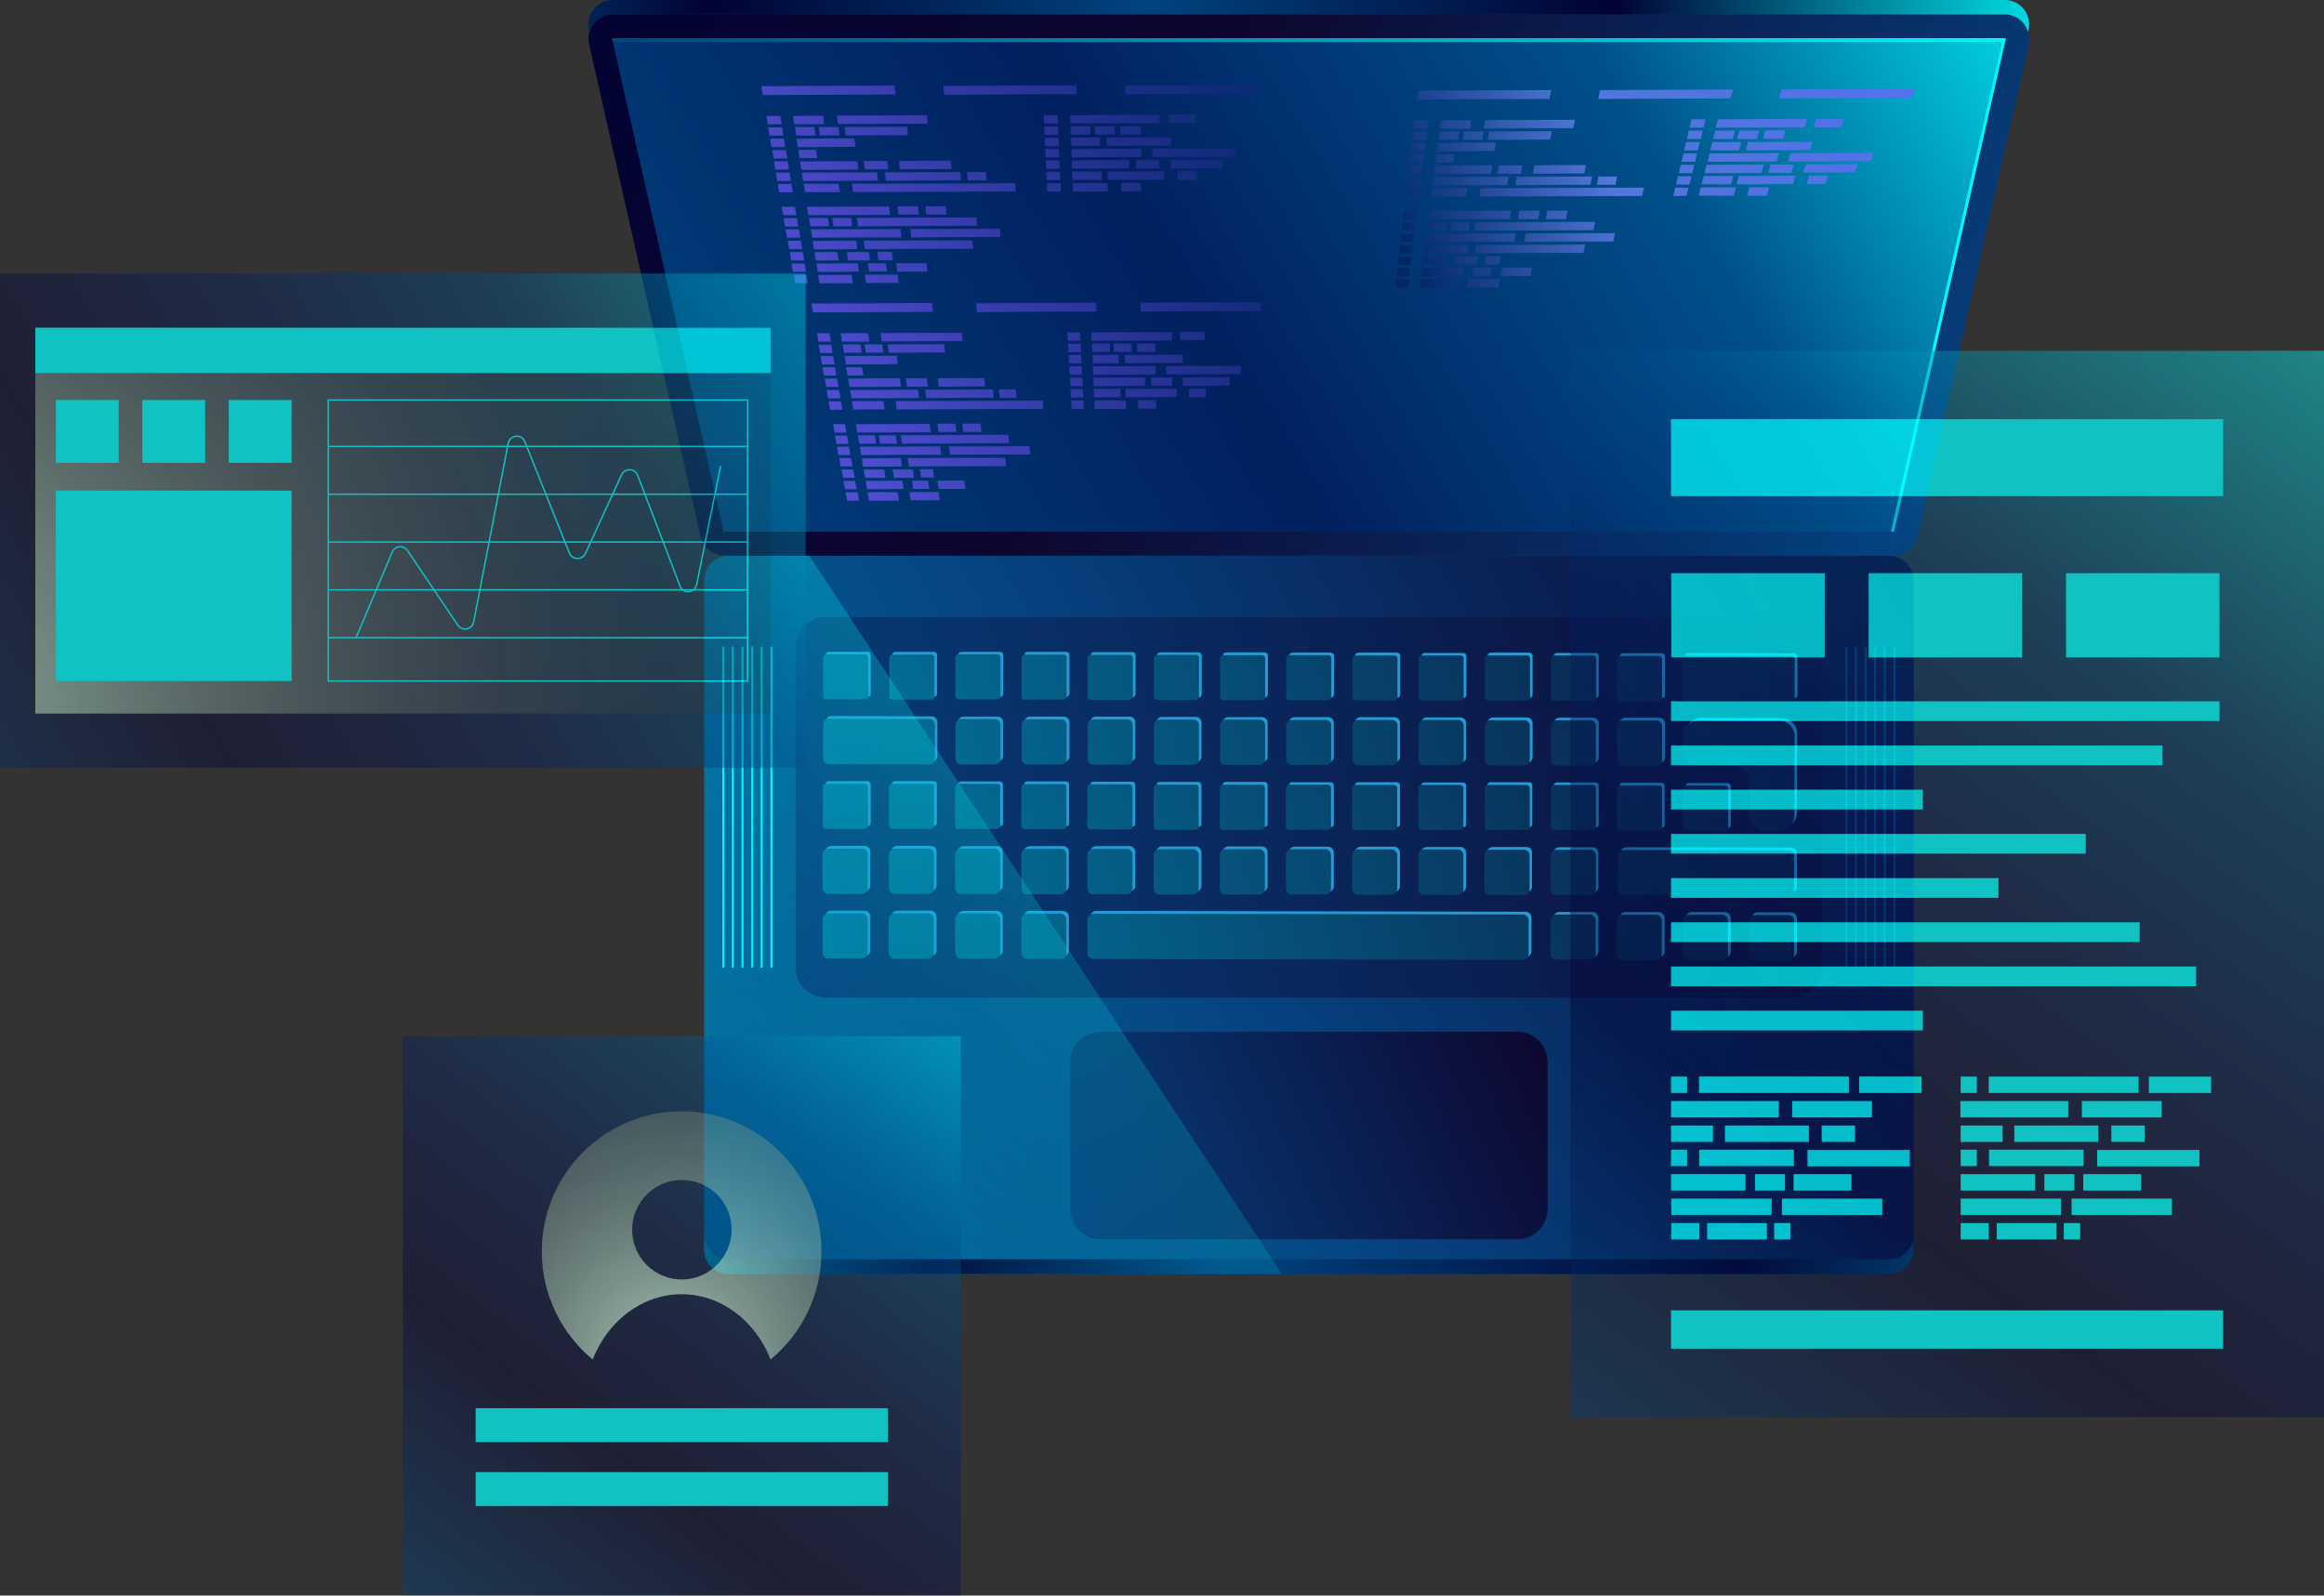 <?xml version="1.0" encoding="UTF-8"?>
<svg xmlns="http://www.w3.org/2000/svg" xmlns:xlink="http://www.w3.org/1999/xlink" version="1.1" id="Capa_1" x="0px" y="0px" viewBox="0 0 836 574" style="enable-background:new 0 0 836 574;" xml:space="preserve">
<rect x="0" y="0" width="836" height="574" fill="#333333" stroke="none"/>
<style type="text/css">
	.st0{clip-path:url(#SVGID_00000019659120825022338430000000418969818435115193_);}
	.st1{fill:url(#SVGID_00000008148626872783470010000015220045503472578718_);}
	.st2{fill:url(#SVGID_00000117651690721183201150000000577350805059975837_);}
	.st3{fill:url(#SVGID_00000165207348867774968040000006089000912490365096_);}
	.st4{fill:url(#SVGID_00000103948132933662606430000011943450486115535015_);}
	.st5{fill:#239BD5;}
	.st6{fill:url(#SVGID_00000029740272565221858940000000290204014026350991_);}
	.st7{fill:none;stroke:#01FFFF;stroke-width:0.75;stroke-linecap:round;stroke-linejoin:round;}
	.st8{fill:none;stroke:#064280;stroke-width:0.75;stroke-linecap:round;stroke-linejoin:round;}
	.st9{fill:url(#SVGID_00000021082784663283993180000017760227728689955477_);fill-opacity:0.3;}
	.st10{fill:url(#SVGID_00000084524597611975344290000005969532285599895969_);}
	.st11{fill:url(#SVGID_00000163073734673419721030000016536092735977244045_);}
	.st12{fill:url(#SVGID_00000034088105679524371880000008039937356873257117_);}
	.st13{fill:url(#SVGID_00000178921202934667562840000017244887509492570021_);}
	.st14{opacity:0.7;fill:url(#SVGID_00000073710680650430760060000015174663452284681110_);enable-background:new    ;}
	.st15{opacity:0.7;fill:url(#SVGID_00000152228574235101911560000016444957951516971162_);enable-background:new    ;}
	.st16{opacity:0.7;fill:url(#SVGID_00000176750385661080539490000018156210992695177630_);enable-background:new    ;}
	.st17{opacity:0.7;}
	.st18{fill:url(#SVGID_00000044166945359385541990000003370640017822547385_);fill-opacity:0.6;}
	.st19{fill:url(#SVGID_00000004509740913707265930000004888153581814479777_);}
	.st20{fill:#01FFFF;}
	.st21{fill:none;stroke:#01FFFF;stroke-width:0.51;stroke-miterlimit:10;}
	.st22{fill:none;stroke:#01FFFF;stroke-width:0.51;stroke-linecap:round;stroke-linejoin:round;}
	.st23{fill:url(#SVGID_00000143586682679114428920000012449176273399024772_);fill-opacity:0.6;}
	.st24{fill:url(#SVGID_00000015356593060588912840000005837432448226411196_);fill-opacity:0.6;}
	.st25{fill:url(#SVGID_00000113314407416868398720000002511900992714610106_);}
</style>
<g>
	<defs>
		<rect id="SVGID_1_" width="836" height="574"></rect>
	</defs>
	<clipPath id="SVGID_00000158722309986526660150000013674658157076745872_">
		<use xlink:href="#SVGID_1_" style="overflow:visible;"></use>
	</clipPath>
	<g style="clip-path:url(#SVGID_00000158722309986526660150000013674658157076745872_);">
		<g>
			
				<linearGradient id="SVGID_00000132781067307965118380000008172975786728509882_" gradientUnits="userSpaceOnUse" x1="204.427" y1="91.524" x2="691.792" y2="375.741" gradientTransform="matrix(1 0 0 -1 0 576)">
				<stop offset="0" style="stop-color:#0182AA"></stop>
				<stop offset="0.49" style="stop-color:#064280"></stop>
				<stop offset="1" style="stop-color:#0D0730"></stop>
			</linearGradient>
			<path style="fill:url(#SVGID_00000132781067307965118380000008172975786728509882_);" d="M679.6,199.9H262.1     c-4.9,0-8.8,4-8.8,8.8v240.8c0,4.9,3.9,8.8,8.8,8.8h417.5c4.9,0,8.8-4,8.8-8.8V208.7C688.4,203.9,684.4,199.9,679.6,199.9z"></path>
		</g>
		
			<linearGradient id="SVGID_00000044145120627446109840000000072767144177454475_" gradientUnits="userSpaceOnUse" x1="713.731" y1="90.255" x2="187.453" y2="166.204" gradientTransform="matrix(1 0 0 -1 0 576)">
			<stop offset="0" style="stop-color:#0182AA"></stop>
			<stop offset="0.17" style="stop-color:#010333"></stop>
			<stop offset="0.52" style="stop-color:#00447F"></stop>
			<stop offset="0.71" style="stop-color:#010333"></stop>
			<stop offset="0.98" style="stop-color:#01FFFF"></stop>
		</linearGradient>
		<path style="fill:url(#SVGID_00000044145120627446109840000000072767144177454475_);" d="M679.6,453H262.1c-4.9,0-8.8-4-8.8-8.8    v5.3c0,4.9,3.9,8.8,8.8,8.8h417.5c4.9,0,8.8-3.9,8.8-8.8v-5.3C688.4,449.1,684.4,453,679.6,453z"></path>
		
			<linearGradient id="SVGID_00000044146522551389481480000004235609213627330977_" gradientUnits="userSpaceOnUse" x1="379.929" y1="126.905" x2="554.573" y2="204.985" gradientTransform="matrix(1 0 0 -1 0 576)">
			<stop offset="0" style="stop-color:#064280"></stop>
			<stop offset="1" style="stop-color:#0D0730"></stop>
		</linearGradient>
		<path style="fill:url(#SVGID_00000044146522551389481480000004235609213627330977_);" d="M545.9,371.2H395.8    c-6,0-10.8,4.9-10.8,10.9v52.8c0,6,4.8,10.9,10.8,10.9h150.1c6,0,10.8-4.9,10.8-10.9v-52.8C556.7,376.1,551.9,371.2,545.9,371.2z"></path>
		
			<linearGradient id="SVGID_00000029006496280889751590000010804983187608577701_" gradientUnits="userSpaceOnUse" x1="258.801" y1="223.847" x2="696.652" y2="351.394" gradientTransform="matrix(1 0 0 -1 0 576)">
			<stop offset="0" style="stop-color:#064280"></stop>
			<stop offset="1" style="stop-color:#0D0730"></stop>
		</linearGradient>
		<path style="fill:url(#SVGID_00000029006496280889751590000010804983187608577701_);" d="M644.7,222H297c-6,0-10.8,4.9-10.8,10.9    v115.1c0,6,4.8,10.9,10.8,10.9h347.7c6,0,10.8-4.9,10.8-10.9V232.8C655.5,226.9,650.7,222,644.7,222z"></path>
		<path class="st5" d="M418,274.2h12.2c1.1,0,2-0.9,2-2v-12.3c0-1.1-0.9-2-2-2h-12.2c-1.1,0-2,0.9-2,2v12.3    C416,273.3,416.9,274.2,418,274.2z M393.4,250.8l14,0c0.6,0,1.1-0.5,1.1-1.1l0-14c0-0.6-0.5-1.1-1.1-1.1l-14,0    c-0.6,0-1.1,0.5-1.1,1.1l0,14C392.2,250.3,392.7,250.8,393.4,250.8z M417.1,297.5l14,0c0.6,0,1.1-0.5,1.1-1.1l0-14    c0-0.6-0.5-1.1-1.1-1.1l-14,0c-0.6,0-1.1,0.5-1.1,1.1v14C416,297,416.5,297.5,417.1,297.5L417.1,297.5z M418,320.8h12.1    c1.1,0,2.1-0.9,2.1-2v-12.2c0-1.1-0.9-2.1-2-2.1H418c-1.1,0-2.1,0.9-2.1,2v12.2C415.9,319.9,416.8,320.8,418,320.8z M441.8,320.8    h12.1c1.1,0,2.1-0.9,2.1-2v-12.2c0-1.1-0.9-2.1-2-2.1h-12.1c-1.1,0-2.1,0.9-2.1,2v12.2C439.7,319.9,440.7,320.8,441.8,320.8z     M441.8,274.2h12.2c1.1,0,2-0.9,2-2V260c0-1.1-0.9-2-2-2h-12.2c-1.1,0-2,0.9-2,2v12.3C439.8,273.3,440.7,274.2,441.8,274.2z     M440.9,297.5l14,0c0.6,0,1.1-0.5,1.1-1.1l0-14c0-0.6-0.5-1.1-1.1-1.1l-14,0c-0.6,0-1.1,0.5-1.1,1.1l0,14    C439.8,297,440.3,297.5,440.9,297.5z M298.1,250.7l14,0c0.6,0,1.1-0.5,1.1-1.1l0-14c0-0.6-0.5-1.1-1.1-1.1l-14,0    c-0.6,0-1.1,0.5-1.1,1.1v14C297,250.2,297.5,250.7,298.1,250.7L298.1,250.7z M311,327.6h-12c-1.2,0-2.1,0.9-2.1,2.1v12    c0,1.2,0.9,2.1,2.1,2.2h12c1.2,0,2.1-0.9,2.1-2.1v-12C313.1,328.6,312.2,327.6,311,327.6z M311.1,304.3H299c-1.1,0-2.1,0.9-2.1,2    v12.2c0,1.1,0.9,2.1,2,2.1h12.1c1.1,0,2.1-0.9,2.1-2v-12.2C313.2,305.2,312.2,304.3,311.1,304.3z M441,250.9l14,0    c0.6,0,1.1-0.5,1.1-1.1l0-14c0-0.6-0.5-1.1-1.1-1.1l-14,0c-0.6,0-1.1,0.5-1.1,1.1l0,14C439.9,250.4,440.4,250.9,441,250.9z     M394.2,320.7h12.1c1.1,0,2.1-0.9,2.1-2v-12.2c0-1.1-0.9-2.1-2-2.1h-12.1c-1.1,0-2.1,0.9-2.1,2v12.2    C392.1,319.8,393,320.7,394.2,320.7z M393.3,297.4l14,0c0.6,0,1.1-0.5,1.1-1.1l0-14c0-0.6-0.5-1.1-1.1-1.1l-14,0    c-0.6,0-1.1,0.5-1.1,1.1v14C392.1,296.9,392.7,297.4,393.3,297.4L393.3,297.4z M394.2,274.1h12.2c1.1,0,2-0.9,2-2v-12.3    c0-1.1-0.9-2-2-2h-12.2c-1.1,0-2,0.9-2,2v12.3C392.2,273.2,393.1,274.1,394.2,274.1z M322,250.7l14,0c0.6,0,1.1-0.5,1.1-1.1l0-14    c0-0.6-0.5-1.1-1.1-1.1l-14,0c-0.6,0-1.1,0.5-1.1,1.1l0,14C320.8,250.2,321.3,250.7,322,250.7z M583.8,251.2h14    c0.6,0,1.1-0.5,1.1-1.1l0-14c0-0.6-0.5-1.1-1.1-1.1l-14,0c-0.6,0-1.1,0.5-1.1,1.1v14C582.7,250.7,583.2,251.2,583.8,251.2    L583.8,251.2z M513.2,274.4h12.2c1.1,0,2-0.9,2-2v-12.3c0-1.1-0.9-2-2-2h-12.2c-1.1,0-2,0.9-2,2v12.3    C511.2,273.5,512.1,274.4,513.2,274.4z M513.2,321h12.1c1.1,0,2.1-0.9,2.1-2v-12.2c0-1.1-0.9-2.1-2-2.1h-12.1    c-1.1,0-2.1,0.9-2.1,2v12.2C511.1,320,512.1,321,513.2,321z M512.3,297.7l14,0c0.6,0,1.1-0.5,1.1-1.1l0-14c0-0.6-0.5-1.1-1.1-1.1    l-14,0c-0.6,0-1.1,0.5-1.1,1.1l0,14C511.2,297.2,511.7,297.7,512.3,297.7z M512.4,251.1l14,0c0.6,0,1.1-0.5,1.1-1.1l0-14    c0-0.6-0.5-1.1-1.1-1.1l-14,0c-0.6,0-1.1,0.5-1.1,1.1l0,14C511.3,250.5,511.8,251.1,512.4,251.1z M312.1,281l-14,0    c-0.6,0-1.1,0.5-1.1,1.1l0,14c0,0.6,0.5,1.1,1.1,1.1l14,0c0.6,0,1.1-0.5,1.1-1.1l0-14C313.2,281.5,312.7,281,312.1,281z     M584.7,274.5h12.2c1.1,0,2-0.9,2-2v-12.3c0-1.1-0.9-2-2-2h-12.2c-1.1,0-2,0.9-2,2v12.3C582.6,273.6,583.5,274.5,584.7,274.5z     M583.7,297.8l14,0c0.6,0,1.1-0.5,1.1-1.1l0-14c0-0.6-0.5-1.1-1.1-1.1l-14,0c-0.6,0-1.1,0.5-1.1,1.1l0,14    C582.6,297.3,583.1,297.8,583.7,297.8z M465.6,274.3h12.2c1.1,0,2-0.9,2-2V260c0-1.1-0.9-2-2-2h-12.2c-1.1,0-2,0.9-2,2v12.3    C463.6,273.4,464.5,274.3,465.6,274.3z M465.6,320.9h12.1c1.1,0,2.1-0.9,2.1-2v-12.2c0-1.1-0.9-2.1-2-2.1h-12.1    c-1.1,0-2.1,0.9-2.1,2v12.2C463.5,319.9,464.5,320.9,465.6,320.9z M464.7,297.6l14,0c0.6,0,1.1-0.5,1.1-1.1l0-14    c0-0.6-0.5-1.1-1.1-1.1l-14,0c-0.6,0-1.1,0.5-1.1,1.1l0,14C463.6,297.1,464.1,297.6,464.7,297.6z M488.6,251l14,0    c0.6,0,1.1-0.5,1.1-1.1l0-14c0-0.6-0.5-1.1-1.1-1.1l-14,0c-0.6,0-1.1,0.5-1.1,1.1v14C487.5,250.5,488,251,488.6,251L488.6,251z     M464.8,251l14,0c0.6,0,1.1-0.5,1.1-1.1l0-14c0-0.6-0.5-1.1-1.1-1.1l-14,0c-0.6,0-1.1,0.5-1.1,1.1l0,14    C463.7,250.5,464.2,251,464.8,251z M489.4,274.3h12.2c1.1,0,2-0.9,2-2v-12.3c0-1.1-0.9-2-2-2h-12.2c-1.1,0-2,0.9-2,2v12.3    C487.4,273.4,488.3,274.3,489.4,274.3z M488.5,297.6h14c0.6,0,1.1-0.5,1.1-1.1l0-14c0-0.6-0.5-1.1-1.1-1.1l-14,0    c-0.6,0-1.1,0.5-1.1,1.1l0,14C487.4,297.1,487.9,297.6,488.5,297.6L488.5,297.6z M489.4,320.9h12.1c1.1,0,2.1-0.9,2.1-2v-12.2    c0-1.1-0.9-2.1-2-2.1h-12.1c-1.1,0-2.1,0.9-2.1,2v12.2C487.3,320,488.3,320.9,489.4,320.9z M417.2,250.9l14,0    c0.6,0,1.1-0.5,1.1-1.1l0-14c0-0.6-0.5-1.1-1.1-1.1l-14,0c-0.6,0-1.1,0.5-1.1,1.1v14C416,250.4,416.5,250.9,417.2,250.9    L417.2,250.9z M574,234.9h-14c-0.6,0-1.1,0.5-1.1,1.1l0,14c0,0.6,0.5,1.1,1.1,1.1l14,0c0.6,0,1.1-0.5,1.1-1.1v-14    C575.2,235.4,574.7,234.9,574,234.9L574,234.9z M573,304.8h-12.1c-1.1,0-2.1,0.9-2.1,2V319c0,1.1,0.9,2.1,2,2.1h12.1    c1.1,0,2.1-0.9,2.1-2v-12.2C575,305.7,574.1,304.8,573,304.8z M573.1,258.2h-12.2c-1.1,0-2,0.9-2,2v12.3c0,1.1,0.9,2,2,2h12.2    c1.1,0,2-0.9,2-2v-12.3C575.1,259.1,574.2,258.2,573.1,258.2z M574,281.5l-14,0c-0.6,0-1.1,0.5-1.1,1.1l0,14    c0,0.6,0.5,1.1,1.1,1.1l14,0c0.6,0,1.1-0.5,1.1-1.1l0-14C575.1,282,574.6,281.5,574,281.5z M572.9,328.1h-12    c-1.2,0-2.1,0.9-2.1,2.1v12c0,1.2,0.9,2.1,2.1,2.1h12c1.2,0,2.1-0.9,2.1-2.1v-12C575,329,574,328.1,572.9,328.1z M549.3,258.1    h-12.2c-1.1,0-2,0.9-2,2v12.3c0,1.1,0.9,2,2,2h12.2c1.1,0,2-0.9,2-2v-12.3C551.3,259,550.4,258.1,549.3,258.1z M550.1,281.4l-14,0    c-0.6,0-1.1,0.5-1.1,1.1l0,14c0,0.6,0.5,1.1,1.1,1.1l14,0c0.6,0,1.1-0.5,1.1-1.1v-14C551.3,281.9,550.8,281.4,550.1,281.4    L550.1,281.4z M550.2,234.8h-14c-0.6,0-1.1,0.5-1.1,1.1l0,14c0,0.6,0.5,1.1,1.1,1.1l14,0c0.6,0,1.1-0.5,1.1-1.1l0-14    C551.4,235.4,550.9,234.8,550.2,234.8L550.2,234.8z M621.5,297.9c0.6,0,1.1-0.5,1.1-1.1l0-14c0-0.6-0.5-1.1-1.1-1.1l-14,0    c-0.6,0-1.1,0.5-1.1,1.1v14c0,0.6,0.5,1.1,1.1,1.1L621.5,297.9L621.5,297.9z M640.9,258.3l-28.9-0.1c-3.1,0-5.6,2.5-5.6,5.6v5.1    c0,3.1,2.5,5.6,5.6,5.6h12.6c3.1,0,5.6,2.6,5.6,5.7v12.1c0,3.1,2.5,5.6,5.6,5.6h5c3.1,0,5.6-2.5,5.6-5.6l0.1-28.4    C646.5,260.8,644,258.3,640.9,258.3L640.9,258.3z M645.5,235l-38.3-0.1c-0.6,0-1.1,0.5-1.1,1.1v14c0,0.6,0.5,1.1,1.1,1.1l38.3,0.1    c0.6,0,1.1-0.5,1.1-1.1l0-14C646.6,235.5,646.1,235,645.5,235L645.5,235z M596.7,328.1h-12c-1.2,0-2.1,0.9-2.1,2.1v12    c0,1.2,0.9,2.1,2.1,2.2h12c1.2,0,2.1-0.9,2.1-2.1v-12C598.8,329.1,597.8,328.1,596.7,328.1z M620.5,328.1h-12    c-1.2,0-2.1,0.9-2.1,2.1v12c0,1.2,0.9,2.1,2.1,2.2h12c1.2,0,2.1-0.9,2.1-2.1v-12C622.6,329.1,621.7,328.2,620.5,328.1z     M644.4,304.9l-59.3-0.1c-1.1,0-2.1,0.9-2.1,2.1V319c0,1.1,0.9,2.1,2,2.1l59.3,0.1c1.1,0,2.1-0.9,2.1-2.1V307    C646.5,305.8,645.5,304.9,644.4,304.9z M644.3,328.2h-12c-1.2,0-2.1,0.9-2.1,2.1v12c0,1.2,0.9,2.1,2.1,2.2h12    c1.2,0,2.1-0.9,2.1-2.1v-12C646.4,329.2,645.5,328.2,644.3,328.2z M359.8,234.5h-14c-0.6,0-1.1,0.5-1.1,1.1l0,14    c0,0.6,0.5,1.1,1.1,1.1h14c0.6,0,1.1-0.5,1.1-1.1l0-14C360.9,235,360.4,234.5,359.8,234.5z M358.7,304.4h-12.1    c-1.1,0-2.1,0.9-2.1,2v12.2c0,1.1,0.9,2.1,2,2.1h12.1c1.1,0,2.1-0.9,2.1-2v-12.2C360.8,305.3,359.9,304.4,358.7,304.4z     M358.6,327.7h-12c-1.2,0-2.1,0.9-2.1,2.1v12c0,1.2,0.9,2.1,2.1,2.2h12c1.2,0,2.1-0.9,2.1-2.1v-12    C360.7,328.6,359.8,327.7,358.6,327.7z M359.7,281.1l-14,0c-0.6,0-1.1,0.5-1.1,1.1l0,14c0,0.6,0.5,1.1,1.1,1.1l14,0    c0.6,0,1.1-0.5,1.1-1.1l0-14C360.8,281.6,360.3,281.1,359.7,281.1z M358.8,257.8h-12.2c-1.1,0-2,0.9-2,2V272c0,1.1,0.9,2,2,2h12.2    c1.1,0,2-0.9,2-2v-12.3C360.9,258.7,360,257.8,358.8,257.8z M334.9,304.3h-12.1c-1.1,0-2.1,0.9-2.1,2v12.2c0,1.1,0.9,2.1,2,2.1    h12.1c1.1,0,2.1-0.9,2.1-2v-12.2C337,305.3,336,304.3,334.9,304.3z M549.2,304.7H537c-1.1,0-2.1,0.9-2.1,2v12.2    c0,1.1,0.9,2.1,2,2.1h12.1c1.1,0,2.1-0.9,2.1-2v-12.2C551.2,305.7,550.3,304.7,549.2,304.7z M335.2,257.7l-36.2-0.1    c-1.1,0-2,0.9-2,2v12.3c0,1.1,0.9,2,2,2l36.2,0.1c1.1,0,2-0.9,2-2v-12.3C337.2,258.6,336.3,257.7,335.2,257.7z M335.9,281l-14,0    c-0.6,0-1.1,0.5-1.1,1.1l0,14c0,0.6,0.5,1.1,1.1,1.1l14,0c0.6,0,1.1-0.5,1.1-1.1l0-14C337,281.5,336.5,281,335.9,281z     M382.7,257.8h-12.2c-1.1,0-2,0.9-2,2v12.3c0,1.1,0.9,2,2,2h12.2c1.1,0,2-0.9,2-2v-12.3C384.7,258.7,383.8,257.8,382.7,257.8z     M383.6,234.5l-14,0c-0.6,0-1.1,0.5-1.1,1.1l0,14c0,0.6,0.5,1.1,1.1,1.1l14,0c0.6,0,1.1-0.5,1.1-1.1l0-14    C384.7,235,384.2,234.5,383.6,234.5z M334.8,327.6h-12c-1.2,0-2.1,0.9-2.1,2.1v12c0,1.2,0.9,2.1,2.1,2.2h12c1.2,0,2.1-0.9,2.1-2.1    v-12C336.9,328.6,336,327.7,334.8,327.6z M548.8,328l-154.5-0.3c-1.2,0-2.1,1-2.1,2.1v12c0,1.2,0.9,2.1,2.1,2.2l154.5,0.3    c1.2,0,2.1-1,2.1-2.1v-12C550.9,329,549.9,328,548.8,328z M382.4,327.7h-12c-1.2,0-2.1,0.9-2.1,2.1v12c0,1.2,0.9,2.1,2.1,2.2h12    c1.2,0,2.1-0.9,2.1-2.1v-12C384.6,328.7,383.6,327.7,382.4,327.7z M382.5,304.4h-12.1c-1.1,0-2.1,0.9-2.1,2v12.2    c0,1.1,0.9,2.1,2,2.1h12.1c1.1,0,2.1-0.9,2.1-2v-12.2C384.6,305.4,383.7,304.4,382.5,304.4z M383.5,281.1h-14    c-0.6,0-1.1,0.5-1.1,1.1l0,14c0,0.6,0.5,1.1,1.1,1.1l14,0c0.6,0,1.1-0.5,1.1-1.1l0-14C384.6,281.6,384.1,281.1,383.5,281.1    L383.5,281.1z"></path>
		
			<linearGradient id="SVGID_00000058550874278935430460000010857020602754156222_" gradientUnits="userSpaceOnUse" x1="264.991" y1="227.183" x2="713.189" y2="354.678" gradientTransform="matrix(1 0 0 -1 0 576)">
			<stop offset="0" style="stop-color:#0182AA"></stop>
			<stop offset="1" style="stop-color:#0D0730"></stop>
		</linearGradient>
		<path style="fill:url(#SVGID_00000058550874278935430460000010857020602754156222_);" d="M417.1,275.2h12.2c1.1,0,2-0.9,2-2v-12.3    c0-1.1-0.9-2-2-2h-12.2c-1.1,0-2,0.9-2,2v12.3C415,274.3,415.9,275.2,417.1,275.2z M392.4,251.8l14,0c0.6,0,1.1-0.5,1.1-1.1l0-14    c0-0.6-0.5-1.1-1.1-1.1h-14c-0.6,0-1.1,0.5-1.1,1.1l0,14C391.3,251.3,391.8,251.8,392.4,251.8L392.4,251.8z M416.1,298.5l14,0    c0.6,0,1.1-0.5,1.1-1.1l0-14c0-0.6-0.5-1.1-1.1-1.1l-14,0c-0.6,0-1.1,0.5-1.1,1.1v14C415,298,415.5,298.5,416.1,298.5L416.1,298.5    z M417,321.8h12.1c1.1,0,2.1-0.9,2.1-2v-12.2c0-1.1-0.9-2.1-2-2.1h-12.1c-1.1,0-2.1,0.9-2.1,2v12.2    C415,320.8,415.9,321.8,417,321.8z M440.8,321.8h12.1c1.1,0,2.1-0.9,2.1-2v-12.2c0-1.1-0.9-2.1-2-2.1h-12.1c-1.1,0-2.1,0.9-2.1,2    v12.2C438.8,320.9,439.7,321.8,440.8,321.8z M440.9,275.2h12.2c1.1,0,2-0.9,2-2v-12.3c0-1.1-0.9-2-2-2h-12.2c-1.1,0-2,0.9-2,2    v12.3C438.8,274.3,439.8,275.2,440.9,275.2z M439.9,298.5l14,0c0.6,0,1.1-0.5,1.1-1.1l0-14c0-0.6-0.5-1.1-1.1-1.1l-14,0    c-0.6,0-1.1,0.5-1.1,1.1l0,14C438.8,298,439.3,298.5,439.9,298.5z M297.2,251.6l14,0c0.6,0,1.1-0.5,1.1-1.1l0-14    c0-0.6-0.5-1.1-1.1-1.1l-14,0c-0.6,0-1.1,0.5-1.1,1.1v14C296,251.1,296.5,251.6,297.2,251.6L297.2,251.6z M310,328.6h-12    c-1.2,0-2.1,0.9-2.1,2.1v12c0,1.2,0.9,2.1,2.1,2.1h12c1.2,0,2.1-0.9,2.1-2.1v-12C312.2,329.5,311.2,328.6,310,328.6z M310.1,305.3    H298c-1.1,0-2.1,0.9-2.1,2v12.2c0,1.1,0.9,2.1,2,2.1h12.1c1.1,0,2.1-0.9,2.1-2v-12.2C312.2,306.2,311.3,305.3,310.1,305.3z     M440,251.9h14c0.6,0,1.1-0.5,1.1-1.1l0-14c0-0.6-0.5-1.1-1.1-1.1l-14,0c-0.6,0-1.1,0.5-1.1,1.1l0,14    C438.9,251.4,439.4,251.9,440,251.9L440,251.9z M393.2,321.7h12.1c1.1,0,2.1-0.9,2.1-2v-12.2c0-1.1-0.9-2.1-2-2.1h-12.1    c-1.1,0-2.1,0.9-2.1,2v12.2C391.1,320.8,392.1,321.7,393.2,321.7z M392.3,298.4l14,0c0.6,0,1.1-0.5,1.1-1.1l0-14    c0-0.6-0.5-1.1-1.1-1.1l-14,0c-0.6,0-1.1,0.5-1.1,1.1l0,14C391.2,297.9,391.7,298.4,392.3,298.4z M393.3,275.1h12.2    c1.1,0,2-0.9,2-2v-12.3c0-1.1-0.9-2-2-2h-12.2c-1.1,0-2,0.9-2,2v12.3C391.2,274.2,392.1,275.1,393.3,275.1z M321,251.7l14,0    c0.6,0,1.1-0.5,1.1-1.1l0-14c0-0.6-0.5-1.1-1.1-1.1l-14,0c-0.6,0-1.1,0.5-1.1,1.1l0,14C319.9,251.2,320.4,251.7,321,251.7z     M582.8,252.2l14,0c0.6,0,1.1-0.5,1.1-1.1l0-14c0-0.6-0.5-1.1-1.1-1.1h-14c-0.6,0-1.1,0.5-1.1,1.1l0,14    C581.7,251.7,582.2,252.2,582.8,252.2L582.8,252.2z M512.3,275.3h12.2c1.1,0,2-0.9,2-2v-12.3c0-1.1-0.9-2-2-2h-12.2    c-1.1,0-2,0.9-2,2v12.3C510.3,274.4,511.2,275.3,512.3,275.3z M512.2,321.9h12.1c1.1,0,2.1-0.9,2.1-2v-12.2c0-1.1-0.9-2.1-2-2.1    h-12.1c-1.1,0-2.1,0.9-2.1,2v12.2C510.2,321,511.1,321.9,512.2,321.9z M511.3,298.6l14,0c0.6,0,1.1-0.5,1.1-1.1l0-14    c0-0.6-0.5-1.1-1.1-1.1l-14,0c-0.6,0-1.1,0.5-1.1,1.1l0,14C510.2,298.1,510.7,298.6,511.3,298.6z M511.4,252l14,0    c0.6,0,1.1-0.5,1.1-1.1l0-14c0-0.6-0.5-1.1-1.1-1.1l-14,0c-0.6,0-1.1,0.5-1.1,1.1l0,14C510.3,251.5,510.8,252,511.4,252z     M311.1,282h-14c-0.6,0-1.1,0.5-1.1,1.1l0,14c0,0.6,0.5,1.1,1.1,1.1l14,0c0.6,0,1.1-0.5,1.1-1.1l0-14    C312.2,282.5,311.7,282,311.1,282L311.1,282z M583.7,275.5h12.2c1.1,0,2-0.9,2-2v-12.3c0-1.1-0.9-2-2-2h-12.2c-1.1,0-2,0.9-2,2    v12.3C581.7,274.6,582.6,275.5,583.7,275.5z M582.8,298.8h14c0.6,0,1.1-0.5,1.1-1.1l0-14c0-0.6-0.5-1.1-1.1-1.1l-14,0    c-0.6,0-1.1,0.5-1.1,1.1l0,14C581.6,298.3,582.2,298.8,582.8,298.8L582.8,298.8z M464.7,275.2h12.2c1.1,0,2-0.9,2-2V261    c0-1.1-0.9-2-2-2h-12.2c-1.1,0-2,0.9-2,2v12.3C462.6,274.3,463.6,275.2,464.7,275.2z M464.6,321.8h12.1c1.1,0,2.1-0.9,2.1-2v-12.2    c0-1.1-0.9-2.1-2-2.1h-12.1c-1.1,0-2.1,0.9-2.1,2v12.2C462.6,320.9,463.5,321.8,464.6,321.8z M463.7,298.5l14,0    c0.6,0,1.1-0.5,1.1-1.1l0-14c0-0.6-0.5-1.1-1.1-1.1l-14,0c-0.6,0-1.1,0.5-1.1,1.1l0,14C462.6,298.1,463.1,298.5,463.7,298.5z     M487.6,252l14,0c0.6,0,1.1-0.5,1.1-1.1v-14c0-0.6-0.5-1.1-1.1-1.1l-14,0c-0.6,0-1.1,0.5-1.1,1.1l0,14    C486.5,251.5,487,252,487.6,252L487.6,252z M463.8,251.9l14,0c0.6,0,1.1-0.5,1.1-1.1l0-14c0-0.6-0.5-1.1-1.1-1.1h-14    c-0.6,0-1.1,0.5-1.1,1.1l0,14C462.7,251.5,463.2,252,463.8,251.9L463.8,251.9z M488.5,275.3h12.2c1.1,0,2-0.9,2-2V261    c0-1.1-0.9-2-2-2h-12.2c-1.1,0-2,0.9-2,2v12.3C486.5,274.4,487.4,275.3,488.5,275.3z M487.5,298.6l14,0c0.6,0,1.1-0.5,1.1-1.1    l0-14c0-0.6-0.5-1.1-1.1-1.1l-14,0c-0.6,0-1.1,0.5-1.1,1.1l0,14C486.4,298.1,486.9,298.6,487.5,298.6z M488.4,321.9h12.1    c1.1,0,2.1-0.9,2.1-2v-12.2c0-1.1-0.9-2.1-2-2.1h-12.1c-1.1,0-2.1,0.9-2.1,2v12.2C486.4,320.9,487.3,321.9,488.4,321.9z     M416.2,251.8l14,0c0.6,0,1.1-0.5,1.1-1.1v-14c0-0.6-0.5-1.1-1.1-1.1l-14,0c-0.6,0-1.1,0.5-1.1,1.1v14    C415.1,251.3,415.6,251.8,416.2,251.8z M573.1,235.8h-14c-0.6,0-1.1,0.5-1.1,1.1l0,14c0,0.6,0.5,1.1,1.1,1.1l14,0    c0.6,0,1.1-0.5,1.1-1.1v-14C574.2,236.4,573.7,235.9,573.1,235.8L573.1,235.8z M572,305.7h-12.1c-1.1,0-2.1,0.9-2.1,2v12.2    c0,1.1,0.9,2.1,2,2.1H572c1.1,0,2.1-0.9,2.1-2v-12.2C574.1,306.7,573.1,305.7,572,305.7z M572.1,259.1h-12.2c-1.1,0-2,0.9-2,2    v12.3c0,1.1,0.9,2,2,2h12.2c1.1,0,2-0.9,2-2v-12.3C574.1,260,573.2,259.1,572.1,259.1z M573,282.4l-14,0c-0.6,0-1.1,0.5-1.1,1.1    l0,14c0,0.6,0.5,1.1,1.1,1.1l14,0c0.6,0,1.1-0.5,1.1-1.1l0-14C574.1,282.9,573.6,282.4,573,282.4z M571.9,329h-12    c-1.2,0-2.1,0.9-2.1,2.1v12c0,1.2,0.9,2.1,2.1,2.1h12c1.2,0,2.1-0.9,2.1-2.1v-12C574,330,573.1,329.1,571.9,329z M548.3,259.1    h-12.2c-1.1,0-2,0.9-2,2v12.3c0,1.1,0.9,2,2,2h12.2c1.1,0,2-0.9,2-2v-12.3C550.3,260,549.4,259.1,548.3,259.1z M549.2,282.4l-14,0    c-0.6,0-1.1,0.5-1.1,1.1l0,14c0,0.6,0.5,1.1,1.1,1.1h14c0.6,0,1.1-0.5,1.1-1.1v-14C550.3,282.9,549.8,282.4,549.2,282.4    L549.2,282.4z M549.3,235.8l-14,0c-0.6,0-1.1,0.5-1.1,1.1l0,14c0,0.6,0.5,1.1,1.1,1.1l14,0c0.6,0,1.1-0.5,1.1-1.1l0-14    C550.4,236.3,549.9,235.8,549.3,235.8z M620.6,298.8c0.6,0,1.1-0.5,1.1-1.1l0-14c0-0.6-0.5-1.1-1.1-1.1l-14,0    c-0.6,0-1.1,0.5-1.1,1.1l0,14c0,0.6,0.5,1.1,1.1,1.1L620.6,298.8z M640,259.3l-28.9-0.1c-3.1,0-5.6,2.5-5.6,5.6v5.1    c0,3.1,2.5,5.6,5.6,5.6h12.6c3.1,0,5.6,2.6,5.6,5.7v12.1c0,3.1,2.5,5.6,5.6,5.6h5c3.1,0,5.6-2.5,5.6-5.6l0.1-28.4    C645.6,261.8,643.1,259.3,640,259.3L640,259.3z M644.5,236l-38.3-0.1c-0.6,0-1.1,0.5-1.1,1.1v14c0,0.6,0.5,1.1,1.1,1.1l38.3,0.1    c0.6,0,1.1-0.5,1.1-1.1l0-14C645.6,236.5,645.1,236,644.5,236L644.5,236z M595.7,329.1h-12c-1.2,0-2.1,0.9-2.1,2.1v12    c0,1.2,0.9,2.1,2.1,2.2h12c1.2,0,2.1-0.9,2.1-2.1v-12C597.8,330.1,596.9,329.1,595.7,329.1z M619.5,329.1h-12    c-1.2,0-2.1,0.9-2.1,2.1v12c0,1.2,0.9,2.1,2.1,2.2h12c1.2,0,2.1-0.9,2.1-2.1v-12C621.6,330.1,620.7,329.1,619.5,329.1z     M643.4,305.9l-59.3-0.1c-1.1,0-2.1,0.9-2.1,2.1V320c0,1.1,0.9,2.1,2,2.1l59.3,0.1c1.1,0,2.1-0.9,2.1-2.1V308    C645.5,306.8,644.6,305.9,643.4,305.9z M643.3,329.2h-12c-1.2,0-2.1,0.9-2.1,2.1v12c0,1.2,0.9,2.1,2.1,2.2h12    c1.2,0,2.1-0.9,2.1-2.1v-12C645.5,330.1,644.5,329.2,643.3,329.2z M358.8,235.4l-14,0c-0.6,0-1.1,0.5-1.1,1.1l0,14    c0,0.6,0.5,1.1,1.1,1.1l14,0c0.6,0,1.1-0.5,1.1-1.1l0-14C360,236,359.4,235.4,358.8,235.4z M357.8,305.3h-12.1    c-1.1,0-2.1,0.9-2.1,2v12.2c0,1.1,0.9,2.1,2,2.1h12.1c1.1,0,2.1-0.9,2.1-2v-12.2C359.8,306.3,358.9,305.3,357.8,305.3z     M357.7,328.6h-12c-1.2,0-2.1,0.9-2.1,2.1v12c0,1.2,0.9,2.1,2.1,2.2h12c1.2,0,2.1-0.9,2.1-2.1v-12    C359.8,329.6,358.8,328.7,357.7,328.6z M358.7,282l-14,0c-0.6,0-1.1,0.5-1.1,1.1l0,14c0,0.6,0.5,1.1,1.1,1.1l14,0    c0.6,0,1.1-0.5,1.1-1.1l0-14C359.9,282.5,359.4,282,358.7,282z M357.9,258.7h-12.2c-1.1,0-2,0.9-2,2V273c0,1.1,0.9,2,2,2h12.2    c1.1,0,2-0.9,2-2v-12.3C359.9,259.6,359,258.7,357.9,258.7z M334,305.3h-12.1c-1.1,0-2.1,0.9-2.1,2v12.2c0,1.1,0.9,2.1,2,2.1h12.1    c1.1,0,2.1-0.9,2.1-2v-12.2C336,306.2,335.1,305.3,334,305.3z M548.2,305.7h-12.1c-1.1,0-2.1,0.9-2.1,2v12.2c0,1.1,0.9,2.1,2,2.1    h12.1c1.1,0,2.1-0.9,2.1-2v-12.2C550.3,306.6,549.3,305.7,548.2,305.7z M334.3,258.7l-36.2-0.1c-1.1,0-2,0.9-2,2v12.3    c0,1.1,0.9,2,2,2l36.2,0.1c1.1,0,2-0.9,2-2v-12.3C336.3,259.6,335.4,258.7,334.3,258.7z M334.9,282l-14,0c-0.6,0-1.1,0.5-1.1,1.1    l0,14c0,0.6,0.5,1.1,1.1,1.1l14,0c0.6,0,1.1-0.5,1.1-1.1l0-14C336.1,282.5,335.6,282,334.9,282z M381.7,258.8h-12.2    c-1.1,0-2,0.9-2,2V273c0,1.1,0.9,2,2,2h12.2c1.1,0,2-0.9,2-2v-12.3C383.7,259.7,382.8,258.8,381.7,258.8z M382.6,235.5l-14,0    c-0.6,0-1.1,0.5-1.1,1.1v14c0,0.6,0.5,1.1,1.1,1.1l14,0c0.6,0,1.1-0.5,1.1-1.1l0-14C383.8,236,383.3,235.5,382.6,235.5    L382.6,235.5z M333.8,328.6h-12c-1.2,0-2.1,0.9-2.1,2.1v12c0,1.2,0.9,2.1,2.1,2.2h12c1.2,0,2.1-0.9,2.1-2.1v-12    C336,329.6,335,328.6,333.8,328.6z M547.8,329l-154.5-0.3c-1.2,0-2.1,1-2.1,2.1v12c0,1.2,0.9,2.1,2.1,2.2l154.5,0.3    c1.2,0,2.1-1,2.1-2.1v-12C549.9,330,549,329,547.8,329z M381.5,328.7h-12c-1.2,0-2.1,0.9-2.1,2.1v12c0,1.2,0.9,2.1,2.1,2.2h12    c1.2,0,2.1-0.9,2.1-2.1v-12C383.6,329.6,382.6,328.7,381.5,328.7z M381.6,305.4h-12.1c-1.1,0-2.1,0.9-2.1,2v12.2    c0,1.1,0.9,2.1,2,2.1h12.1c1.1,0,2.1-0.9,2.1-2v-12.2C383.6,306.3,382.7,305.4,381.6,305.4z M382.5,282.1l-14,0    c-0.6,0-1.1,0.5-1.1,1.1l0,14c0,0.6,0.5,1.1,1.1,1.1l14,0c0.6,0,1.1-0.5,1.1-1.1l0-14C383.7,282.6,383.2,282.1,382.5,282.1z"></path>
		<path class="st7" d="M260.2,232.9v114.9"></path>
		<path class="st7" d="M263.6,232.9v114.9"></path>
		<path class="st7" d="M267.1,232.9v114.9"></path>
		<path class="st7" d="M270.6,232.9v114.9"></path>
		<path class="st7" d="M274,232.9v114.9"></path>
		<path class="st7" d="M277.5,232.9v114.9"></path>
		<path class="st8" d="M664.2,232.9v114.9"></path>
		<path class="st8" d="M667.6,232.9v114.9"></path>
		<path class="st8" d="M671.1,232.9v114.9"></path>
		<path class="st8" d="M674.5,232.9v114.9"></path>
		<path class="st8" d="M678,232.9v114.9"></path>
		<path class="st8" d="M681.5,232.9v114.9"></path>
		
			<linearGradient id="SVGID_00000106142533028081695490000010590032336081730210_" gradientUnits="userSpaceOnUse" x1="405.14" y1="294.679" x2="218.305" y2="98.213" gradientTransform="matrix(1 0 0 -1 0 576)">
			<stop offset="0" style="stop-color:#01FFFF"></stop>
			<stop offset="1" style="stop-color:#00518B;stop-opacity:0"></stop>
		</linearGradient>
		<path style="fill:url(#SVGID_00000106142533028081695490000010590032336081730210_);fill-opacity:0.3;" d="M262.1,199.9    c-4.9,0-8.8,4-8.8,8.8v240.8c0,4.9,3.9,8.8,8.8,8.8h199L291.1,199.9H262.1z"></path>
		
			<linearGradient id="SVGID_00000048479847388970965750000010825582423754314905_" gradientUnits="userSpaceOnUse" x1="704.366" y1="375.856" x2="198.29" y2="607.299" gradientTransform="matrix(1 0 0 -1 0 576)">
			<stop offset="0" style="stop-color:#064280"></stop>
			<stop offset="0.56" style="stop-color:#0D0730"></stop>
			<stop offset="1" style="stop-color:#010333"></stop>
		</linearGradient>
		<path style="fill:url(#SVGID_00000048479847388970965750000010825582423754314905_);" d="M681,199.9H260.6c-4.1,0-7.7-2.9-8.6-6.9    L211.9,15.9c-1.3-5.5,2.9-10.8,8.6-10.8h500.7c5.7,0,9.8,5.3,8.6,10.8l-40.2,177.1C688.7,197.1,685.1,199.9,681,199.9z"></path>
		
			<linearGradient id="SVGID_00000157279696536296277310000013846957438992187065_" gradientUnits="userSpaceOnUse" x1="732.93" y1="641.134" x2="237.415" y2="346.737" gradientTransform="matrix(1 0 0 -1 0 576)">
			<stop offset="0" style="stop-color:#01FFFF"></stop>
			<stop offset="0.31" style="stop-color:#00518B"></stop>
			<stop offset="0.61" style="stop-color:#012060"></stop>
			<stop offset="1" style="stop-color:#00447F"></stop>
		</linearGradient>
		<path style="fill:url(#SVGID_00000157279696536296277310000013846957438992187065_);" d="M260.6,191.4c-0.1,0-0.3-0.1-0.3-0.2    L220.2,14c0,0,0-0.1,0.1-0.2c0.1-0.1,0.2-0.1,0.2-0.1h500.7c0,0,0.1,0,0.2,0.1c0.1,0.1,0.1,0.2,0.1,0.2l-40.2,177.1    c0,0.1-0.2,0.2-0.3,0.2H260.6L260.6,191.4z"></path>
		
			<linearGradient id="SVGID_00000078025749745011708440000004461733678940673410_" gradientUnits="userSpaceOnUse" x1="715.542" y1="467.97" x2="243.88" y2="642.767" gradientTransform="matrix(1 0 0 -1 0 576)">
			<stop offset="0" style="stop-color:#01FFFF"></stop>
			<stop offset="1" style="stop-color:#00447F"></stop>
		</linearGradient>
		<path style="fill:url(#SVGID_00000078025749745011708440000004461733678940673410_);" d="M721.4,13.8c-0.1-0.1-0.2-0.1-0.2-0.1    H220.5c0,0-0.1,0-0.2,0.1c-0.1,0.1-0.1,0.2-0.1,0.2l0.3,1.1h499.3c0,0,0.1,0,0.2,0.1c0.1,0.1,0.1,0.2,0.1,0.2l-39.9,175.9h0.9    c0.1,0,0.3-0.1,0.3-0.2L721.5,14C721.5,14,721.5,13.9,721.4,13.8L721.4,13.8z"></path>
		
			<linearGradient id="SVGID_00000155842000836748453360000001953918405396018610_" gradientUnits="userSpaceOnUse" x1="153.915" y1="544.137" x2="754.882" y2="593.096" gradientTransform="matrix(1 0 0 -1 0 576)">
			<stop offset="0" style="stop-color:#00518B"></stop>
			<stop offset="0.17" style="stop-color:#010333"></stop>
			<stop offset="0.43" style="stop-color:#00447F"></stop>
			<stop offset="0.71" style="stop-color:#010333"></stop>
			<stop offset="1" style="stop-color:#01FFFF"></stop>
		</linearGradient>
		<path style="fill:url(#SVGID_00000155842000836748453360000001953918405396018610_);" d="M212,11.5c1.1-3.6,4.4-6.3,8.4-6.3h500.7    c4.1,0,7.4,2.7,8.4,6.3l0.2-0.7C731,5.2,726.8,0,721.2,0H220.4c-5.7,0-9.8,5.3-8.6,10.8L212,11.5z"></path>
		<g>
			
				<linearGradient id="SVGID_00000042696700165355846220000000425686009037508495_" gradientUnits="userSpaceOnUse" x1="654.678" y1="650.341" x2="266.522" y2="493.607" gradientTransform="matrix(1 0 0 -1 0 576)">
				<stop offset="0" style="stop-color:#7659FF"></stop>
				<stop offset="0.29" style="stop-color:#748BFF"></stop>
				<stop offset="0.48" style="stop-color:#012060"></stop>
				<stop offset="1" style="stop-color:#7659FF"></stop>
			</linearGradient>
			<path style="opacity:0.7;fill:url(#SVGID_00000042696700165355846220000000425686009037508495_);enable-background:new    ;" d="     M280.7,41.7c-2,0-3,0-5,0c0.2,1.2,0.3,1.8,0.5,3c2,0,3,0,5,0C281,43.5,280.9,42.9,280.7,41.7L280.7,41.7z M284.7,66.2     c-1.9,0-2.9,0-4.9,0c0.2,1.2,0.3,1.8,0.5,3c1.9,0,2.9,0,4.9,0C285,68,284.9,67.4,284.7,66.2z M286.7,78.5c-1.9,0-2.9,0-4.8,0     c0.2,1.2,0.3,1.8,0.5,3c1.9,0,2.9,0,4.8,0C287,80.3,286.9,79.7,286.7,78.5z M284,62.1c-2,0-2.9,0-4.9,0c0.2,1.2,0.3,1.8,0.5,3     c1.9,0,2.9,0,4.9,0C284.3,63.9,284.2,63.3,284,62.1z M282.7,54c-2,0-3,0-4.9,0c0.2,1.2,0.3,1.8,0.5,3c2,0,2.9,0,4.9,0     C283,55.7,282.9,55.2,282.7,54L282.7,54z M282,49.9c-2,0-3,0-5,0c0.2,1.2,0.3,1.8,0.5,3c2,0,3,0,4.9,0     C282.3,51.7,282.2,51.1,282,49.9L282,49.9z M283.3,58c-2,0-2.9,0-4.9,0c0.2,1.2,0.3,1.8,0.5,3c2,0,2.9,0,4.9,0     C283.6,59.8,283.5,59.2,283.3,58z M287.4,82.5c-1.9,0-2.9,0-4.8,0c0.2,1.2,0.3,1.8,0.5,3c1.9,0,2.8,0,4.8,0     C287.7,84.3,287.6,83.7,287.4,82.5z M286,74.4c-1.9,0-2.9,0-4.8,0c0.2,1.2,0.3,1.8,0.5,3c1.9,0,2.9,0,4.8,0     C286.3,76.2,286.2,75.6,286,74.4z M315.5,62c-10.8,0-16.3,0.1-27.1,0.1c0.2,1.2,0.3,1.8,0.5,3c10.8,0,16.2-0.1,27-0.1     C315.7,63.8,315.6,63.2,315.5,62z M301.7,66.1c-5,0-7.6,0-12.6,0c0.2,1.2,0.3,1.8,0.5,3c5,0,7.5,0,12.6,0     C301.9,67.9,301.8,67.3,301.7,66.1z M319.8,74.3c-11.8,0-17.7,0.1-29.5,0.1c0.2,1.2,0.3,1.8,0.5,3c11.7,0,17.6-0.1,29.4-0.1     C320.1,76.1,320,75.5,319.8,74.3z M308.4,58c-8.3,0-12.4,0-20.6,0.1c0.2,1.2,0.3,1.8,0.5,3c8.2,0,12.3,0,20.5-0.1     C308.6,59.7,308.5,59.1,308.4,58z M288.8,90.7c-1.9,0-2.8,0-4.7,0c0.2,1.2,0.3,1.8,0.5,3c1.9,0,2.8,0,4.7,0     C289.1,92.5,289,91.9,288.8,90.7z M288.1,86.6c-1.9,0-2.8,0-4.7,0c0.2,1.2,0.3,1.8,0.5,3c1.9,0,2.8,0,4.7,0     C288.4,88.4,288.3,87.8,288.1,86.6z M289.4,94.8c-1.9,0-2.8,0-4.7,0c0.2,1.2,0.3,1.8,0.5,3c1.9,0,2.8,0,4.7,0     C289.8,96.6,289.7,96,289.4,94.8z M285.5,98.9c0.2,1.2,0.3,1.8,0.5,3c1.9,0,2.8,0,4.6,0c-0.2-1.2-0.3-1.8-0.5-3     C288.3,98.9,287.4,98.9,285.5,98.9z M281.3,45.8c-2,0-3,0-5,0c0.2,1.2,0.3,1.8,0.5,3c2,0,3,0,5,0C281.6,47.6,281.5,47,281.3,45.8     z M348.1,64.9c2.7,0,4.1,0,6.8,0c-0.1-1.2-0.1-1.8-0.2-3c-2.7,0-4.1,0-6.8,0C347.9,63.1,348,63.7,348.1,64.9L348.1,64.9z      M321.8,30.8c-19.1,0.1-28.7,0.1-47.9,0.2c0.2,1.3,0.3,1.9,0.5,3.2c19.1-0.1,28.6-0.1,47.7-0.2C322,32.8,321.9,32.1,321.8,30.8z      M287.6,56.9c2.6,0,3.8,0,6.4,0c-0.2-1.2-0.3-1.8-0.4-3c-2.6,0-3.8,0-6.4,0C287.3,55.1,287.4,55.7,287.6,56.9L287.6,56.9z      M430.2,41.2c-4,0-5.9,0-9.9,0c0,1.2,0,1.8,0,3c3.9,0,5.9,0,9.9,0C430.2,43,430.2,42.4,430.2,41.2z M307.3,49.8     c-8.3,0-12.5,0-20.8,0.1c0.2,1.2,0.3,1.8,0.5,3c8.3,0,12.5,0,20.8-0.1C307.6,51.6,307.5,51,307.3,49.8z M421.3,52.4     c0-1.2,0-1.8,0-3c-9.3,0-13.9,0.1-23.2,0.1c0,1.2,0,1.8,0.1,3C407.4,52.4,412,52.4,421.3,52.4z M452.5,33.7     c0.1-1.3,0.1-1.9,0.2-3.2c-19.2,0.1-28.7,0.1-47.9,0.2c0,1.3,0,1.9,0,3.2C423.8,33.7,433.3,33.7,452.5,33.7L452.5,33.7z      M410.4,45.4c-2.9,0-4.4,0-7.4,0c0,1.2,0,1.8,0,3c2.9,0,4.4,0,7.3,0C410.4,47.2,410.4,46.6,410.4,45.4z M393.8,45.4     c0,1.2,0,1.8,0.1,3c2.8,0,4.2,0,7.1,0c0-1.2,0-1.8,0-3C398.1,45.4,396.7,45.4,393.8,45.4L393.8,45.4z M308.6,81.4     c17.2-0.1,25.7-0.1,42.9-0.2c-0.1-1.2-0.2-1.8-0.3-3c-17.2,0.1-25.8,0.1-43.1,0.2C308.4,79.6,308.5,80.2,308.6,81.4z M319.5,60.9     c-0.1-1.2-0.2-1.8-0.4-3c-3.4,0-5,0-8.4,0c0.2,1.2,0.2,1.8,0.4,3C314.5,60.9,316.2,60.9,319.5,60.9z M285.2,41.7     c0.2,1.2,0.3,1.8,0.5,3c4.3,0,6.5,0,10.8,0c-0.2-1.2-0.3-1.8-0.4-3C291.7,41.6,289.6,41.7,285.2,41.7z M342.3,60.8     c-0.1-1.2-0.2-1.8-0.3-3c-7.5,0-11.2,0-18.6,0.1c0.1,1.2,0.2,1.8,0.3,3C331.2,60.9,334.9,60.9,342.3,60.8z M301.5,44.6     c12.9,0,19.4-0.1,32.2-0.1c-0.1-1.2-0.2-1.8-0.3-3c-13,0-19.4,0.1-32.4,0.1C301.2,42.8,301.3,43.4,301.5,44.6L301.5,44.6z      M345.7,64.9c-0.1-1.2-0.2-1.8-0.3-3c-10.8,0-16.3,0.1-27.1,0.1c0.1,1.2,0.2,1.8,0.4,3C329.5,65,334.9,64.9,345.7,64.9z      M302,48.7c-0.2-1.2-0.2-1.8-0.4-3c-2.8,0-4.3,0-7.1,0c0.2,1.2,0.3,1.8,0.4,3C297.8,48.7,299.2,48.7,302,48.7L302,48.7z      M326.3,45.6c-9,0-13.5,0.1-22.5,0.1c0.2,1.2,0.2,1.8,0.4,3c9,0,13.5-0.1,22.4-0.1C326.5,47.4,326.4,46.8,326.3,45.6z      M293.4,48.7c-0.2-1.2-0.3-1.8-0.4-3c-2.8,0-4.3,0-7.1,0c0.2,1.2,0.3,1.8,0.5,3C289.1,48.8,290.5,48.8,293.4,48.7L293.4,48.7z      M387.3,33.9c0-1.3-0.1-1.9-0.1-3.2c-19.2,0.1-28.7,0.1-47.9,0.2c0.1,1.3,0.2,1.9,0.3,3.2C358.6,34,368.2,33.9,387.3,33.9z      M392.2,45.4c-2.8,0-4.3,0-7.1,0c0,1.2,0.1,1.8,0.1,3c2.8,0,4.2,0,7.1,0C392.3,47.2,392.3,46.6,392.2,45.4L392.2,45.4z      M395.7,49.5c-4.2,0-6.3,0-10.4,0c0,1.2,0.1,1.8,0.1,3c4.2,0,6.2,0,10.4,0C395.7,51.3,395.7,50.7,395.7,49.5z M417.1,41.3     c-12.8,0-19.3,0.1-32.1,0.1c0,1.2,0.1,1.8,0.1,3c12.8,0,19.2-0.1,32-0.1C417.1,43,417.1,42.5,417.1,41.3z M410.4,53.5     c-10,0-15,0.1-25,0.1c0,1.2,0.1,1.8,0.1,3c10,0,15-0.1,25-0.1C410.5,55.3,410.5,54.7,410.4,53.5L410.4,53.5z M381.3,61.8     c-2,0-2.9,0-4.9,0c0.1,1.2,0.1,1.8,0.1,3c1.9,0,2.9,0,4.9,0C381.3,63.6,381.3,63,381.3,61.8z M381.1,57.7c-2,0-2.9,0-4.9,0     c0.1,1.2,0.1,1.8,0.1,3c2,0,2.9,0,4.9,0C381.2,59.5,381.2,58.9,381.1,57.7z M380.9,53.6c-2,0-3,0-4.9,0c0.1,1.2,0.1,1.8,0.1,3     c2,0,3,0,4.9,0C381,55.4,381,54.8,380.9,53.6z M376.6,65.9c0.1,1.2,0.1,1.8,0.1,3c1.9,0,2.9,0,4.9,0c-0.1-1.2-0.1-1.8-0.1-3     C379.5,65.9,378.5,65.9,376.6,65.9z M417,60.6c0-1.2,0-1.8,0-3c-3.4,0-5,0-8.4,0c0,1.2,0,1.8,0,3C411.9,60.6,413.6,60.6,417,60.6     L417,60.6z M385.8,65.9c0.1,1.2,0.1,1.8,0.1,3c5,0,7.5,0,12.6,0c0-1.2,0-1.8-0.1-3C393.4,65.8,390.9,65.9,385.8,65.9L385.8,65.9z      M398.4,61.7c0,1.2,0,1.8,0.1,3c8.1,0,12.2,0,20.3-0.1c0-1.2,0-1.8,0-3C410.6,61.7,406.5,61.7,398.4,61.7L398.4,61.7z      M421.2,57.6c0,1.2,0,1.8,0,3c7.4,0,11.2,0,18.6-0.1c0-1.2,0.1-1.8,0.1-3C432.4,57.5,428.7,57.5,421.2,57.6z M423.7,61.7     c0,1.2,0,1.8,0,3c2.7,0,4.1,0,6.8,0c0-1.2,0-1.8,0.1-3C427.8,61.6,426.4,61.6,423.7,61.7z M414.6,53.5c0,1.2,0,1.8,0,3     c11.9,0,17.8-0.1,29.7-0.1c0.1-1.2,0.1-1.8,0.1-3C432.5,53.5,426.6,53.5,414.6,53.5L414.6,53.5z M380.8,49.6c-2,0-3,0-5,0     c0.1,1.2,0.1,1.8,0.1,3c2,0,3,0,5,0C380.9,51.3,380.8,50.7,380.8,49.6z M396.3,61.7c-4.2,0-6.4,0-10.6,0c0,1.2,0.1,1.8,0.1,3     c4.2,0,6.4,0,10.6,0C396.3,63.5,396.3,62.9,396.3,61.7z M403.3,65.8c0,1.2,0,1.8,0,3c2.9,0,4.3,0,7.1,0c0-1.2,0-1.8,0-3     C407.6,65.8,406.2,65.8,403.3,65.8z M406.2,57.6c-8.3,0-12.4,0-20.7,0.1c0,1.2,0.1,1.8,0.1,3c8.2,0,12.3,0,20.6-0.1     C406.2,59.4,406.2,58.8,406.2,57.6z M327.5,82.4c0.1,1.2,0.2,1.8,0.3,3c12.8-0.1,19.3-0.1,32.1-0.1c-0.1-1.2-0.1-1.8-0.2-3     C346.8,82.4,340.3,82.4,327.5,82.4L327.5,82.4z M320.8,90.6c-2.1,0-3.1,0-5.2,0c0.2,1.2,0.2,1.8,0.4,3c2.1,0,3.1,0,5.2,0     C321,92.4,320.9,91.8,320.8,90.6L320.8,90.6z M308,86.6c-6.3,0-9.4,0-15.7,0.1c0.2,1.2,0.3,1.8,0.5,3c6.2,0,9.4,0,15.6-0.1     C308.3,88.4,308.2,87.8,308,86.6L308,86.6z M312.6,97.7c2.6,0,3.9,0,6.5,0c-0.2-1.2-0.2-1.8-0.4-3c-2.6,0-3.9,0-6.5,0     C312.4,95.9,312.5,96.5,312.6,97.7z M304.6,90.7c0.2,1.2,0.3,1.8,0.4,3c3.2,0,4.8,0,8,0c-0.2-1.2-0.3-1.8-0.4-3     C309.4,90.6,307.8,90.6,304.6,90.7z M299.8,81.4c2.7,0,4.1,0,6.8,0c-0.2-1.2-0.3-1.8-0.4-3c-2.7,0-4.1,0-6.8,0     C299.5,79.6,299.6,80.2,299.8,81.4z M340.2,74.2c-2.9,0-4.4,0-7.3,0c0.1,1.2,0.2,1.8,0.3,3c2.9,0,4.3,0,7.3,0     C340.4,76,340.3,75.4,340.2,74.2L340.2,74.2z M301.2,90.7c-3.3,0-4.9,0-8.2,0c0.2,1.2,0.3,1.8,0.5,3c3.3,0,4.9,0,8.2,0     C301.5,92.5,301.4,91.9,301.2,90.7L301.2,90.7z M323.9,82.4c-12.9,0.1-19.3,0.1-32.2,0.1c0.2,1.2,0.3,1.8,0.5,3     c12.8-0.1,19.2-0.1,32.1-0.1C324.1,84.2,324,83.6,323.9,82.4L323.9,82.4z M297.8,78.4c-2.7,0-4.1,0-6.8,0c0.2,1.2,0.3,1.8,0.5,3     c2.7,0,4.1,0,6.8,0C298.1,80.2,298,79.6,297.8,78.4L297.8,78.4z M294.3,98.9c0.2,1.2,0.3,1.8,0.5,3c4.8,0,7.2,0,12,0     c-0.2-1.2-0.3-1.8-0.4-3C301.6,98.9,299.2,98.9,294.3,98.9z M380.6,45.5c-2,0-3,0-5,0c0.1,1.2,0.1,1.8,0.1,3c2,0,3,0,5,0     C380.7,47.2,380.7,46.7,380.6,45.5z M310.7,86.6c0.2,1.2,0.3,1.8,0.4,3c15.6-0.1,23.4-0.1,39-0.1c-0.1-1.2-0.2-1.8-0.3-3     C334.2,86.5,326.4,86.5,310.7,86.6L310.7,86.6z M330.2,74.2c-2.9,0-4.4,0-7.3,0c0.1,1.2,0.2,1.8,0.4,3c2.9,0,4.3,0,7.3,0     C330.4,76,330.3,75.4,330.2,74.2L330.2,74.2z M380.5,41.4c-2,0-3,0-5,0c0.1,1.2,0.1,1.8,0.1,3c2,0,3,0,5,0     C380.6,43.2,380.5,42.6,380.5,41.4L380.5,41.4z M306.5,66.1c0.2,1.2,0.2,1.8,0.4,3c19.5-0.1,39-0.1,58.5-0.2     c-0.1-1.2-0.1-1.8-0.2-3C345.7,66,326.1,66.1,306.5,66.1L306.5,66.1z M322.4,94.7c0.2,1.2,0.2,1.8,0.4,3c4.3,0,6.5,0,10.8,0     c-0.1-1.2-0.2-1.8-0.3-3C328.9,94.7,326.7,94.7,322.4,94.7z M293.7,94.8c0.2,1.2,0.3,1.8,0.5,3c5.9,0,8.9,0,14.8-0.1     c-0.2-1.2-0.3-1.8-0.4-3C302.6,94.8,299.6,94.8,293.7,94.8z M311.1,98.8c0.2,1.2,0.3,1.8,0.4,3c4.7,0,7.1,0,11.8,0     c-0.2-1.2-0.2-1.8-0.4-3C318.2,98.8,315.8,98.8,311.1,98.8z"></path>
			
				<linearGradient id="SVGID_00000152243191519995608980000005159045338131281855_" gradientUnits="userSpaceOnUse" x1="683.04" y1="579.275" x2="294.799" y2="422.507" gradientTransform="matrix(1 0 0 -1 0 576)">
				<stop offset="0" style="stop-color:#7659FF"></stop>
				<stop offset="0.29" style="stop-color:#748BFF"></stop>
				<stop offset="0.48" style="stop-color:#012060"></stop>
				<stop offset="1" style="stop-color:#7659FF"></stop>
			</linearGradient>
			<path style="opacity:0.7;fill:url(#SVGID_00000152243191519995608980000005159045338131281855_);enable-background:new    ;" d="     M298.4,119.9c-1.8,0-2.7,0-4.5,0c0.2,1.2,0.3,1.8,0.5,3c1.8,0,2.7,0,4.5,0C298.7,121.7,298.6,121.1,298.4,119.9z M302.5,144.4     c-1.8,0-2.6,0-4.4,0c0.2,1.2,0.3,1.8,0.5,3c1.7,0,2.6,0,4.4,0C302.9,146.2,302.8,145.6,302.5,144.4z M304.7,156.7     c-1.7,0-2.6,0-4.3,0c0.2,1.2,0.3,1.8,0.5,3c1.7,0,2.6,0,4.3,0C305,158.5,304.9,157.9,304.7,156.7z M301.8,140.3     c-1.8,0-2.6,0-4.4,0c0.2,1.2,0.3,1.8,0.5,3c1.8,0,2.6,0,4.4,0C302.2,142.1,302.1,141.5,301.8,140.3z M300.4,132.1     c-1.8,0-2.7,0-4.5,0c0.2,1.2,0.3,1.8,0.5,3c1.8,0,2.7,0,4.4,0C300.7,133.9,300.6,133.3,300.4,132.1z M299.7,128.1     c-1.8,0-2.7,0-4.5,0c0.2,1.2,0.3,1.8,0.5,3c1.8,0,2.7,0,4.5,0C300,129.8,299.9,129.3,299.7,128.1z M301.1,136.2h-4.4     c0.2,1.2,0.3,1.8,0.5,3c1.8,0,2.6,0,4.4,0C301.4,138,301.3,137.4,301.1,136.2L301.1,136.2z M305.4,160.7c-1.7,0-2.6,0-4.3,0     c0.2,1.2,0.3,1.8,0.5,3c1.7,0,2.6,0,4.3,0C305.7,162.5,305.6,161.9,305.4,160.7z M304,152.6c-1.7,0-2.6,0-4.3,0     c0.2,1.2,0.3,1.8,0.5,3c1.7,0,2.6,0,4.3,0C304.3,154.4,304.2,153.8,304,152.6z M330.2,140.2c-9.8,0-14.6,0.1-24.4,0.1     c0.2,1.2,0.3,1.8,0.5,3c9.7,0,14.6-0.1,24.3-0.1C330.5,142,330.4,141.4,330.2,140.2z M317.8,144.3c-4.5,0-6.8,0-11.4,0     c0.2,1.2,0.3,1.8,0.5,3c4.5,0,6.8,0,11.3,0C318.1,146.1,318,145.5,317.8,144.3z M334.4,152.5c-10.6,0-15.9,0.1-26.5,0.1     c0.2,1.2,0.3,1.8,0.5,3c10.6,0,15.9-0.1,26.4-0.1C334.7,154.3,334.6,153.7,334.4,152.5L334.4,152.5z M323.7,136.1     c-7.4,0-11.2,0-18.6,0.1c0.2,1.2,0.3,1.8,0.5,3c7.4,0,11.1,0,18.5-0.1C324,137.9,323.9,137.3,323.7,136.1z M306.9,168.9     c-1.7,0-2.5,0-4.2,0c0.2,1.2,0.3,1.8,0.6,3c1.7,0,2.5,0,4.2,0C307.2,170.7,307.1,170.1,306.9,168.9z M306.2,164.8     c-1.7,0-2.6,0-4.3,0c0.2,1.2,0.3,1.8,0.5,3c1.7,0,2.5,0,4.2,0C306.5,166.6,306.4,166,306.2,164.8z M307.6,173c-1.7,0-2.5,0-4.2,0     c0.2,1.2,0.3,1.8,0.6,3c1.7,0,2.5,0,4.2,0C307.9,174.8,307.8,174.2,307.6,173z M304.2,177.1c0.2,1.2,0.3,1.8,0.6,3     c1.7,0,2.5,0,4.2,0c-0.2-1.2-0.3-1.8-0.5-3C306.7,177.1,305.8,177.1,304.2,177.1z M299,124c-1.8,0-2.7,0-4.5,0     c0.2,1.2,0.3,1.8,0.5,3c1.8,0,2.7,0,4.5,0C299.3,125.8,299.2,125.2,299,124z M359.6,143.1c2.4,0,3.6,0,6.1,0     c-0.1-1.2-0.2-1.8-0.3-3c-2.5,0-3.7,0-6.1,0C359.4,141.3,359.5,141.9,359.6,143.1L359.6,143.1z M335.2,109     c-17.3,0.1-26,0.1-43.3,0.2c0.2,1.3,0.3,1.9,0.6,3.2c17.2-0.1,25.9-0.1,43.1-0.2C335.5,111,335.4,110.3,335.2,109z M304.9,135.1     c2.3,0,3.4,0,5.7,0c-0.2-1.2-0.3-1.8-0.5-3c-2.3,0-3.5,0-5.8,0C304.6,133.3,304.7,133.9,304.9,135.1L304.9,135.1z M433.5,119.4     c-3.6,0-5.4,0-9,0c0,1.2,0,1.8,0,3c3.6,0,5.3,0,8.9,0C433.5,121.2,433.5,120.6,433.5,119.4L433.5,119.4z M322.6,128     c-7.5,0-11.3,0-18.8,0.1c0.2,1.2,0.3,1.8,0.5,3c7.5,0,11.2,0,18.7-0.1C322.8,129.8,322.7,129.2,322.6,128L322.6,128z      M425.5,130.6c0-1.2,0-1.8,0-3c-8.4,0-12.5,0.1-20.9,0.1c0,1.2,0.1,1.8,0.1,3C413,130.6,417.1,130.6,425.5,130.6L425.5,130.6z      M453.5,111.9c0.1-1.3,0.1-1.9,0.1-3.2c-17.3,0.1-26,0.1-43.3,0.2c0,1.3,0,1.9,0.1,3.2C427.6,111.9,436.3,111.9,453.5,111.9z      M415.6,123.6c-2.7,0-4,0-6.6,0c0,1.2,0,1.8,0.1,3c2.6,0,4,0,6.6,0C415.6,125.3,415.6,124.7,415.6,123.6L415.6,123.6z      M400.6,123.6c0,1.2,0.1,1.8,0.1,3c2.6,0,3.8,0,6.4,0c0-1.2,0-1.8-0.1-3C404.5,123.6,403.2,123.6,400.6,123.6L400.6,123.6z      M324.5,159.6c15.4-0.1,23.1-0.1,38.5-0.2c-0.1-1.2-0.2-1.8-0.3-3c-15.5,0.1-23.2,0.1-38.7,0.2     C324.2,157.8,324.3,158.4,324.5,159.6z M333.8,139.1c-0.2-1.2-0.2-1.8-0.4-3c-3,0-4.5,0-7.6,0c0.2,1.2,0.3,1.8,0.4,3     C329.3,139.1,330.8,139.1,333.8,139.1z M302.4,119.9c0.2,1.2,0.3,1.8,0.5,3c3.9,0,5.9,0,9.8,0c-0.2-1.2-0.3-1.8-0.4-3     C308.3,119.8,306.4,119.9,302.4,119.9L302.4,119.9z M354.4,139c-0.1-1.2-0.2-1.8-0.3-3c-6.7,0-10.1,0-16.8,0.1     c0.2,1.2,0.2,1.8,0.4,3C344.3,139.1,347.7,139,354.4,139L354.4,139z M317.2,122.8c11.6,0,17.5-0.1,29.1-0.1     c-0.1-1.2-0.2-1.8-0.3-3c-11.7,0-17.6,0.1-29.2,0.1C316.9,121,317,121.6,317.2,122.8z M357.5,143.1c-0.1-1.2-0.2-1.8-0.3-3     c-9.8,0-14.6,0.1-24.4,0.1c0.2,1.2,0.2,1.8,0.4,3C342.9,143.1,347.8,143.1,357.5,143.1z M317.8,126.9c-0.2-1.2-0.3-1.8-0.4-3     c-2.6,0-3.8,0-6.4,0c0.2,1.2,0.3,1.8,0.5,3C314,126.9,315.2,126.9,317.8,126.9z M339.6,123.8c-8.1,0-12.2,0.1-20.3,0.1     c0.2,1.2,0.3,1.8,0.4,3c8.1,0,12.2-0.1,20.3-0.1C339.8,125.6,339.8,125,339.6,123.8z M310,126.9c-0.2-1.2-0.3-1.8-0.5-3     c-2.6,0-3.8,0-6.4,0c0.2,1.2,0.3,1.8,0.5,3C306.2,126.9,307.4,126.9,310,126.9L310,126.9z M394.5,112.1c-0.1-1.3-0.1-1.9-0.1-3.2     c-17.3,0.1-26,0.1-43.3,0.2c0.1,1.3,0.2,1.9,0.3,3.2C368.7,112.1,377.3,112.1,394.5,112.1z M399.2,123.6c-2.6,0-3.8,0-6.4,0     c0.1,1.2,0.1,1.8,0.1,3c2.6,0,3.8,0,6.4,0C399.2,125.4,399.2,124.8,399.2,123.6L399.2,123.6z M402.4,127.7c-3.8,0-5.7,0-9.4,0     c0.1,1.2,0.1,1.8,0.1,3c3.7,0,5.6,0,9.4,0C402.4,129.5,402.4,128.9,402.4,127.7z M421.6,119.5c-11.6,0-17.4,0.1-29,0.1     c0.1,1.2,0.1,1.8,0.1,3c11.5,0,17.3-0.1,28.9-0.1C421.6,121.2,421.6,120.6,421.6,119.5z M415.7,131.7c-9,0-13.6,0.1-22.6,0.1     c0.1,1.2,0.1,1.8,0.1,3c9,0,13.5-0.1,22.5-0.1C415.8,133.5,415.8,132.9,415.7,131.7L415.7,131.7z M389.5,140c-1.8,0-2.6,0-4.4,0     c0.1,1.2,0.1,1.8,0.2,3c1.8,0,2.6,0,4.4,0C389.6,141.8,389.6,141.2,389.5,140z M389.3,135.9c-1.8,0-2.7,0-4.4,0     c0.1,1.2,0.1,1.8,0.2,3c1.8,0,2.7,0,4.4,0C389.4,137.7,389.4,137.1,389.3,135.9z M389.1,131.8c-1.8,0-2.7,0-4.5,0     c0.1,1.2,0.1,1.8,0.2,3c1.8,0,2.7,0,4.4,0C389.2,133.6,389.2,133,389.1,131.8z M385.3,144.1c0.1,1.2,0.1,1.8,0.2,3h4.4     c-0.1-1.2-0.1-1.8-0.2-3C388,144.1,387.1,144.1,385.3,144.1L385.3,144.1z M421.7,138.8c0-1.2,0-1.8,0-3c-3,0-4.5,0-7.6,0     c0,1.2,0,1.8,0.1,3C417.2,138.8,418.7,138.8,421.7,138.8L421.7,138.8z M393.7,144.1c0.1,1.2,0.1,1.8,0.1,3c4.5,0,6.8,0,11.3,0     c0-1.2-0.1-1.8-0.1-3C400.5,144,398.2,144,393.7,144.1z M404.9,139.9c0,1.2,0.1,1.8,0.1,3c7.3,0,11,0,18.3-0.1c0-1.2,0-1.8,0-3     C415.9,139.9,412.3,139.9,404.9,139.9z M425.5,135.8c0,1.2,0,1.8,0,3c6.7,0,10.1,0,16.8-0.1c0-1.2,0.1-1.8,0.1-3     C435.6,135.7,432.2,135.7,425.5,135.8z M427.7,139.9c0,1.2,0,1.8,0,3c2.4,0,3.7,0,6.1,0c0-1.2,0-1.8,0-3     C431.4,139.8,430.2,139.8,427.7,139.9L427.7,139.9z M419.5,131.7c0,1.2,0,1.8,0,3c10.7,0,16.1-0.1,26.8-0.1c0-1.2,0.1-1.8,0.1-3     C435.6,131.6,430.2,131.7,419.5,131.7L419.5,131.7z M388.9,127.7h-4.5c0.1,1.2,0.1,1.8,0.2,3c1.8,0,2.7,0,4.5,0     C389,129.5,389,128.9,388.9,127.7L388.9,127.7z M403,139.9c-3.8,0-5.7,0-9.6,0c0.1,1.2,0.1,1.8,0.1,3c3.8,0,5.7,0,9.5,0     C403.1,141.7,403.1,141.1,403,139.9L403,139.9z M409.4,144c0,1.2,0,1.8,0.1,3c2.6,0,3.8,0,6.4,0c0-1.2,0-1.8-0.1-3     C413.3,144,412,144,409.4,144L409.4,144z M411.9,135.8c-7.4,0-11.2,0-18.6,0.1c0.1,1.2,0.1,1.8,0.1,3c7.4,0,11.1,0,18.5-0.1     C412,137.6,411.9,137,411.9,135.8L411.9,135.8z M341.4,160.6c0.2,1.2,0.2,1.8,0.4,3c11.5-0.1,17.3-0.1,28.8-0.1     c-0.1-1.2-0.2-1.8-0.3-3C358.8,160.6,353,160.6,341.4,160.6z M335.6,168.8c-1.9,0-2.8,0-4.7,0c0.2,1.2,0.3,1.8,0.4,3     c1.9,0,2.8,0,4.7,0C335.8,170.6,335.8,170,335.6,168.8L335.6,168.8z M324.1,164.8c-5.6,0-8.4,0-14.1,0.1c0.2,1.2,0.3,1.8,0.5,3     c5.6,0,8.4,0,14-0.1C324.3,166.5,324.2,166,324.1,164.8z M328.5,175.9c2.3,0,3.5,0,5.8,0c-0.2-1.2-0.3-1.8-0.4-3     c-2.3,0-3.5,0-5.8,0C328.2,174.1,328.3,174.7,328.5,175.9z M321.1,168.9c0.2,1.2,0.3,1.8,0.5,3c2.9,0,4.3,0,7.2,0     c-0.2-1.2-0.3-1.8-0.4-3C325.4,168.8,324,168.8,321.1,168.9z M316.6,159.6c2.4,0,3.7,0,6.1,0c-0.2-1.2-0.3-1.8-0.5-3     c-2.5,0-3.7,0-6.1,0C316.3,157.8,316.4,158.4,316.6,159.6L316.6,159.6z M352.7,152.4c-2.6,0-3.9,0-6.5,0c0.1,1.2,0.2,1.8,0.3,3     c2.6,0,3.9,0,6.5,0C352.9,154.2,352.9,153.6,352.7,152.4z M318.1,168.9c-2.9,0-4.4,0-7.4,0c0.2,1.2,0.3,1.8,0.5,3     c2.9,0,4.4,0,7.3,0C318.4,170.7,318.3,170.1,318.1,168.9z M338.2,160.6c-11.6,0.1-17.4,0.1-28.9,0.1c0.2,1.2,0.3,1.8,0.5,3     c11.5-0.1,17.3-0.1,28.8-0.1C338.4,162.4,338.4,161.8,338.2,160.6z M314.7,156.6c-2.5,0-3.7,0-6.1,0c0.2,1.2,0.3,1.8,0.5,3     c2.4,0,3.7,0,6.1,0C315,158.4,314.9,157.8,314.7,156.6L314.7,156.6z M312.1,177.1c0.2,1.2,0.3,1.8,0.5,3c4.3,0,6.5,0,10.8,0     c-0.2-1.2-0.3-1.8-0.5-3C318.6,177,316.4,177,312.1,177.1z M388.7,123.7c-1.8,0-2.7,0-4.5,0c0.1,1.2,0.1,1.8,0.2,3     c1.8,0,2.7,0,4.5,0C388.8,125.4,388.8,124.8,388.7,123.7z M326.5,164.8c0.2,1.2,0.3,1.8,0.4,3c14-0.1,21-0.1,35-0.1     c-0.1-1.2-0.2-1.8-0.3-3C347.6,164.7,340.6,164.7,326.5,164.8z M343.7,152.4c-2.6,0-3.9,0-6.5,0c0.2,1.2,0.2,1.8,0.4,3     c2.6,0,3.9,0,6.5,0C343.9,154.2,343.8,153.6,343.7,152.4L343.7,152.4z M388.5,119.6c-1.8,0-2.7,0-4.5,0c0.1,1.2,0.1,1.8,0.2,3     c1.8,0,2.7,0,4.5,0C388.6,121.4,388.6,120.8,388.5,119.6z M322.2,144.3c0.2,1.2,0.3,1.8,0.4,3c17.6-0.1,35.1-0.1,52.7-0.2     c-0.1-1.2-0.1-1.8-0.2-3C357.5,144.2,339.9,144.3,322.2,144.3z M337.2,172.9c0.2,1.2,0.2,1.8,0.4,3c3.9,0,5.8,0,9.7,0     c-0.2-1.2-0.2-1.8-0.4-3C343,172.8,341,172.9,337.2,172.9z M311.4,173c0.2,1.2,0.3,1.8,0.5,3c5.3,0,8,0,13.2-0.1     c-0.2-1.2-0.3-1.8-0.5-3C319.4,172.9,316.7,173,311.4,173z M327.1,177c0.2,1.2,0.3,1.8,0.5,3c4.2,0,6.3,0,10.5,0     c-0.2-1.2-0.3-1.8-0.4-3C333.5,177,331.4,177,327.1,177z"></path>
			
				<linearGradient id="SVGID_00000142899175754810574710000015091604860692530322_" gradientUnits="userSpaceOnUse" x1="687.218" y1="568.468" x2="299.147" y2="411.769" gradientTransform="matrix(1 0 0 -1 0 576)">
				<stop offset="0" style="stop-color:#7659FF"></stop>
				<stop offset="0.29" style="stop-color:#748BFF"></stop>
				<stop offset="0.48" style="stop-color:#012060"></stop>
				<stop offset="1" style="stop-color:#7659FF"></stop>
			</linearGradient>
			<path style="opacity:0.7;fill:url(#SVGID_00000142899175754810574710000015091604860692530322_);enable-background:new    ;" d="     M513.8,43.3c-2,0-3,0-5,0c-0.2,1.2-0.2,1.8-0.4,3c2,0,3,0,5,0C513.6,45.1,513.7,44.5,513.8,43.3z M510.8,67.8c-1.9,0-2.9,0-4.9,0     c-0.1,1.2-0.2,1.8-0.3,3c1.9,0,2.9,0,4.8,0C510.6,69.6,510.6,69,510.8,67.8L510.8,67.8z M509.3,80c-1.9,0-2.9,0-4.8,0     c-0.1,1.2-0.2,1.8-0.3,3c1.9,0,2.9,0,4.8,0C509.1,81.8,509.1,81.2,509.3,80z M511.3,63.7c-2,0-2.9,0-4.9,0     c-0.1,1.2-0.2,1.8-0.4,3c1.9,0,2.9,0,4.9,0C511.1,65.5,511.1,64.9,511.3,63.7z M512.3,55.5c-2,0-3,0-4.9,0     c-0.1,1.2-0.2,1.8-0.4,3c2,0,2.9,0,4.9,0C512.1,57.3,512.1,56.7,512.3,55.5z M512.8,51.4c-2,0-3,0-5,0c-0.1,1.2-0.2,1.8-0.4,3     c2,0,3,0,4.9,0C512.6,53.2,512.7,52.6,512.8,51.4z M511.8,59.6c-2,0-2.9,0-4.9,0c-0.1,1.2-0.2,1.8-0.4,3c2,0,2.9,0,4.9,0     C511.6,61.4,511.6,60.8,511.8,59.6z M508.8,84.1c-1.9,0-2.9,0-4.8,0c-0.1,1.2-0.2,1.8-0.3,3c1.9,0,2.8,0,4.7,0     C508.6,85.9,508.7,85.3,508.8,84.1z M509.8,76c-1.9,0-2.9,0-4.8,0c-0.1,1.2-0.2,1.8-0.3,3c1.9,0,2.9,0,4.8,0     C509.6,77.8,509.6,77.2,509.8,76z M542.7,63.6c-10.8,0-16.2,0.1-27.1,0.1c-0.2,1.2-0.2,1.8-0.4,3c10.8,0,16.2-0.1,27-0.1     C542.4,65.4,542.5,64.8,542.7,63.6z M527.8,67.7c-5,0-7.6,0-12.6,0c-0.2,1.2-0.2,1.8-0.4,3c5,0,7.5,0,12.5,0     C527.5,69.5,527.6,68.9,527.8,67.7L527.8,67.7z M543.6,75.8c-11.8,0-17.7,0.1-29.5,0.1c-0.2,1.2-0.2,1.8-0.4,3     c11.7,0,17.6-0.1,29.4-0.1C543.3,77.6,543.4,77,543.6,75.8z M536.8,59.5c-8.2,0-12.4,0-20.6,0.1c-0.2,1.2-0.2,1.8-0.4,3     c8.2,0,12.3,0,20.5-0.1C536.5,61.3,536.6,60.7,536.8,59.5z M507.8,92.3c-1.9,0-2.8,0-4.7,0c-0.1,1.2-0.2,1.8-0.3,3     c1.9,0,2.8,0,4.7,0C507.6,94.1,507.7,93.5,507.8,92.3z M508.3,88.2c-1.9,0-2.8,0-4.7,0c-0.1,1.2-0.2,1.8-0.3,3c1.9,0,2.8,0,4.7,0     C508.1,90,508.2,89.4,508.3,88.2z M507.3,96.4c-1.9,0-2.8,0-4.7,0c-0.1,1.2-0.2,1.8-0.3,3c1.9,0,2.8,0,4.7,0     C507.1,98.2,507.2,97.6,507.3,96.4z M502.2,100.5c-0.1,1.2-0.2,1.8-0.3,3c1.9,0,2.8,0,4.6,0c0.1-1.2,0.2-1.8,0.3-3     C505,100.5,504.1,100.5,502.2,100.5z M513.3,47.4c-2,0-3,0-5,0c-0.1,1.2-0.2,1.8-0.4,3c2,0,3,0,5,0     C513.1,49.1,513.2,48.5,513.3,47.4z M574.4,66.5c2.7,0,4.1,0,6.7,0c0.3-1.2,0.4-1.8,0.6-3c-2.7,0-4.1,0-6.8,0     C574.8,64.7,574.6,65.3,574.4,66.5L574.4,66.5z M558,32.4c-19.1,0.1-28.7,0.1-47.8,0.2c-0.2,1.3-0.2,1.9-0.4,3.2     c19-0.1,28.6-0.1,47.6-0.2C557.6,34.4,557.7,33.7,558,32.4L558,32.4z M516.3,58.5c2.6,0,3.8,0,6.4,0c0.2-1.2,0.3-1.8,0.4-3     c-2.6,0-3.8,0-6.4,0C516.6,56.7,516.5,57.3,516.3,58.5z M663.2,42.8c-4,0-5.9,0-9.9,0c-0.4,1.2-0.5,1.8-0.9,3c4,0,5.9,0,9.9,0     C662.6,44.6,662.8,44,663.2,42.8L663.2,42.8z M538.1,51.3c-8.3,0-12.5,0-20.8,0.1c-0.2,1.2-0.2,1.8-0.4,3c8.3,0,12.4,0,20.7-0.1     C537.8,53.1,537.9,52.5,538.1,51.3z M651.1,54c0.4-1.2,0.5-1.8,0.9-3c-9.3,0-13.9,0.1-23.2,0.1c-0.3,1.2-0.5,1.8-0.8,3     C637.2,54,641.9,54,651.1,54L651.1,54z M687.6,35.2c0.4-1.3,0.7-1.9,1.1-3.2c-19.1,0.1-28.7,0.1-47.9,0.2     c-0.4,1.3-0.5,1.9-0.9,3.2C659,35.3,668.5,35.3,687.6,35.2z M642.3,46.9c-2.9,0-4.4,0-7.3,0c-0.3,1.2-0.5,1.8-0.8,3     c2.9,0,4.4,0,7.3,0C641.8,48.7,641.9,48.1,642.3,46.9z M625.7,47c-0.3,1.2-0.5,1.8-0.8,3c2.8,0,4.2,0,7.1,0     c0.3-1.2,0.5-1.8,0.8-3C629.9,47,628.5,47,625.7,47L625.7,47z M530.3,83c17.1-0.1,25.7-0.1,42.9-0.2c0.2-1.2,0.4-1.8,0.6-3     c-17.2,0.1-25.8,0.1-43,0.2C530.6,81.2,530.5,81.8,530.3,83z M547.1,62.5c0.2-1.2,0.3-1.8,0.5-3c-3.4,0-5,0-8.4,0     c-0.2,1.2-0.3,1.8-0.5,3C542.1,62.5,543.8,62.5,547.1,62.5z M518.4,43.3c-0.2,1.2-0.2,1.8-0.4,3c4.3,0,6.5,0,10.8,0     c0.2-1.2,0.3-1.8,0.4-3C524.9,43.2,522.7,43.2,518.4,43.3L518.4,43.3z M569.9,62.4c0.2-1.2,0.4-1.8,0.6-3c-7.5,0-11.2,0-18.6,0.1     c-0.2,1.2-0.3,1.8-0.5,3C558.7,62.5,562.4,62.4,569.9,62.4z M533.8,46.2c12.9,0,19.3-0.1,32.2-0.1c0.2-1.2,0.3-1.8,0.6-3     c-12.9,0-19.4,0.1-32.3,0.1C534,44.4,534,45,533.8,46.2z M572.1,66.5c0.2-1.2,0.4-1.8,0.6-3c-10.8,0-16.2,0.1-27.1,0.1     c-0.2,1.2-0.3,1.8-0.5,3C555.9,66.5,561.3,66.5,572.1,66.5z M533.2,50.3c0.2-1.2,0.3-1.8,0.5-3c-2.8,0-4.3,0-7.1,0     c-0.2,1.2-0.3,1.8-0.4,3C528.9,50.3,530.3,50.3,533.2,50.3L533.2,50.3z M558.2,47.2c-9,0-13.5,0.1-22.5,0.1     c-0.2,1.2-0.3,1.8-0.5,3c9,0,13.4-0.1,22.4-0.1C557.9,49,558,48.4,558.2,47.2z M524.5,50.3c0.2-1.2,0.3-1.8,0.4-3     c-2.8,0-4.3,0-7.1,0c-0.2,1.2-0.2,1.8-0.4,3C520.3,50.3,521.7,50.3,524.5,50.3L524.5,50.3z M622.5,35.4c0.3-1.3,0.5-1.9,0.9-3.2     c-19.1,0.1-28.7,0.1-47.8,0.2c-0.3,1.3-0.4,1.9-0.7,3.2C593.9,35.5,603.4,35.5,622.5,35.4z M624.1,47c-2.8,0-4.3,0-7.1,0     c-0.3,1.2-0.5,1.8-0.8,3c2.8,0,4.2,0,7.1,0C623.6,48.8,623.8,48.2,624.1,47L624.1,47z M626.4,51.1c-4.2,0-6.2,0-10.4,0     c-0.3,1.2-0.5,1.8-0.8,3c4.2,0,6.2,0,10.4,0C625.9,52.9,626.1,52.3,626.4,51.1z M650.1,42.8c-12.8,0-19.2,0.1-32.1,0.1     c-0.3,1.2-0.5,1.8-0.8,3c12.8,0,19.2-0.1,31.9-0.1C649.6,44.6,649.8,44,650.1,42.8z M640,55.1c-10,0-15,0.1-25,0.1     c-0.3,1.2-0.5,1.8-0.8,3c10,0,14.9-0.1,24.9-0.1C639.4,56.9,639.6,56.3,640,55.1L640,55.1z M608.5,63.4c-2,0-2.9,0-4.9,0     c-0.3,1.2-0.4,1.8-0.7,3c1.9,0,2.9,0,4.9,0C608,65.2,608.2,64.6,608.5,63.4z M609.5,59.3c-2,0-2.9,0-4.9,0     c-0.3,1.2-0.4,1.8-0.7,3c2,0,2.9,0,4.9,0C609,61.1,609.2,60.5,609.5,59.3L609.5,59.3z M610.5,55.2c-2,0-3,0-4.9,0     c-0.3,1.2-0.4,1.8-0.7,3c2,0,2.9,0,4.9,0C610,57,610.2,56.4,610.5,55.2z M602.6,67.5c-0.3,1.2-0.4,1.8-0.7,3c1.9,0,2.9,0,4.8,0     c0.3-1.2,0.4-1.8,0.7-3C605.5,67.5,604.5,67.5,602.6,67.5L602.6,67.5z M644.4,62.2c0.4-1.2,0.5-1.8,0.9-3c-3.4,0-5,0-8.4,0     c-0.3,1.2-0.5,1.8-0.8,3C639.4,62.2,641.1,62.2,644.4,62.2z M611.8,67.4c-0.3,1.2-0.5,1.8-0.7,3c5,0,7.5,0,12.6,0     c0.3-1.2,0.5-1.8,0.8-3C619.4,67.4,616.9,67.4,611.8,67.4L611.8,67.4z M625.5,63.3c-0.3,1.2-0.5,1.8-0.8,3c8.1,0,12.2,0,20.3-0.1     c0.4-1.2,0.5-1.8,0.9-3C637.7,63.3,633.7,63.3,625.5,63.3z M649.5,59.1c-0.4,1.2-0.5,1.8-0.9,3c7.4,0,11.1,0,18.6-0.1     c0.4-1.2,0.6-1.8,1-3C660.7,59.1,657,59.1,649.5,59.1z M650.8,63.2c-0.4,1.2-0.5,1.8-0.9,3c2.7,0,4.1,0,6.8,0     c0.4-1.2,0.6-1.8,0.9-3C654.9,63.2,653.5,63.2,650.8,63.2z M644.1,55.1c-0.3,1.2-0.5,1.8-0.9,3c11.9,0,17.8-0.1,29.7-0.1     c0.4-1.2,0.6-1.8,1-3C662,55,656,55,644.1,55.1z M611.5,51.1c-2,0-3,0-5,0c-0.3,1.2-0.4,1.8-0.7,3c2,0,3,0,4.9,0     C611,52.9,611.2,52.3,611.5,51.1z M623.5,63.3c-4.2,0-6.4,0-10.6,0c-0.3,1.2-0.5,1.8-0.8,3c4.2,0,6.3,0,10.6,0     C623,65.1,623.1,64.5,623.5,63.3z M629.3,67.4c-0.3,1.2-0.5,1.8-0.8,3c2.8,0,4.3,0,7.1,0c0.3-1.2,0.5-1.8,0.9-3     C633.6,67.4,632.2,67.4,629.3,67.4L629.3,67.4z M634.5,59.2c-8.3,0-12.4,0-20.6,0.1c-0.3,1.2-0.5,1.8-0.7,3     c8.2,0,12.3,0,20.5-0.1C634,61,634.2,60.4,634.5,59.2L634.5,59.2z M548.8,84c-0.2,1.2-0.3,1.8-0.5,3c12.8-0.1,19.2-0.1,32-0.1     c0.3-1.2,0.4-1.8,0.6-3C568.1,83.9,561.7,83.9,548.8,84L548.8,84z M539.8,92.2c-2.1,0-3.1,0-5.2,0c-0.2,1.2-0.3,1.8-0.5,3     c2.1,0,3.1,0,5.2,0C539.5,94,539.6,93.4,539.8,92.2z M528.2,88.1c-6.3,0-9.4,0-15.6,0.1c-0.2,1.2-0.2,1.8-0.4,3     c6.2,0,9.3,0,15.6-0.1C528,89.9,528.1,89.3,528.2,88.1z M529.6,99.3c2.6,0,3.9,0,6.5,0c0.2-1.2,0.3-1.8,0.5-3c-2.6,0-3.9,0-6.5,0     C529.9,97.5,529.8,98.1,529.6,99.3z M523.6,92.2c-0.2,1.2-0.3,1.8-0.4,3c3.2,0,4.8,0,8,0c0.2-1.2,0.3-1.8,0.4-3     C528.4,92.2,526.8,92.2,523.6,92.2z M521.5,83c2.7,0,4.1,0,6.8,0c0.2-1.2,0.3-1.8,0.4-3c-2.7,0-4.1,0-6.8,0     C521.8,81.2,521.7,81.8,521.5,83z M563.9,75.8c-2.9,0-4.4,0-7.3,0c-0.2,1.2-0.3,1.8-0.5,3c2.9,0,4.3,0,7.2,0     C563.5,77.6,563.7,77,563.9,75.8L563.9,75.8z M520.3,92.2c-3.3,0-4.9,0-8.2,0c-0.2,1.2-0.2,1.8-0.4,3c3.3,0,4.9,0,8.2,0     C520,94,520.1,93.4,520.3,92.2z M545.2,84c-12.9,0.1-19.3,0.1-32.2,0.1c-0.2,1.2-0.2,1.8-0.4,3c12.8-0.1,19.2-0.1,32-0.1     C545,85.8,545.1,85.2,545.2,84z M520.4,80c-2.7,0-4.1,0-6.8,0c-0.2,1.2-0.2,1.8-0.4,3c2.7,0,4.1,0,6.8,0     C520.2,81.8,520.2,81.2,520.4,80L520.4,80z M511.1,100.4c-0.2,1.2-0.2,1.8-0.4,3c4.8,0,7.2,0,12,0c0.2-1.2,0.2-1.8,0.4-3     C518.3,100.4,515.9,100.4,511.1,100.4z M612.5,47c-2,0-3,0-5,0c-0.3,1.2-0.4,1.8-0.7,3c2,0,3,0,5,0     C612.1,48.8,612.2,48.2,612.5,47z M531,88.1c-0.2,1.2-0.3,1.8-0.4,3c15.6-0.1,23.4-0.1,39-0.1c0.2-1.2,0.4-1.8,0.6-3     C554.4,88,546.6,88.1,531,88.1z M553.9,75.8c-2.9,0-4.4,0-7.3,0c-0.2,1.2-0.3,1.8-0.5,3c2.9,0,4.3,0,7.2,0     C553.5,77.6,553.7,77,553.9,75.8L553.9,75.8z M613.5,42.9c-2,0-3,0-5,0c-0.3,1.2-0.4,1.8-0.7,3c2,0,3,0,5,0     C613.1,44.7,613.2,44.1,613.5,42.9z M532.6,67.7c-0.2,1.2-0.3,1.8-0.4,3c19.5-0.1,39-0.1,58.5-0.2c0.3-1.2,0.4-1.8,0.7-3     C571.8,67.6,552.2,67.6,532.6,67.7L532.6,67.7z M540.3,96.3c-0.2,1.2-0.3,1.8-0.5,3c4.3,0,6.5,0,10.8,0c0.2-1.2,0.3-1.8,0.5-3     C546.8,96.2,544.6,96.2,540.3,96.3L540.3,96.3z M511.6,96.4c-0.2,1.2-0.2,1.8-0.4,3c5.9,0,8.9,0,14.8-0.1c0.2-1.2,0.3-1.8,0.4-3     C520.5,96.3,517.5,96.3,511.6,96.4L511.6,96.4z M527.8,100.4c-0.2,1.2-0.3,1.8-0.4,3c4.7,0,7,0,11.7,0c0.2-1.2,0.3-1.8,0.5-3     C534.9,100.4,532.5,100.4,527.8,100.4z"></path>
		</g>
		<g class="st17">
			
				<linearGradient id="SVGID_00000179622650081373272090000012503133527389767341_" gradientUnits="userSpaceOnUse" x1="313.754" y1="489.754" x2="-43.127" y2="276.193" gradientTransform="matrix(1 0 0 -1 0 576)">
				<stop offset="0" style="stop-color:#01FFFF"></stop>
				<stop offset="0.29" style="stop-color:#00518B"></stop>
				<stop offset="0.48" style="stop-color:#012060"></stop>
				<stop offset="0.71" style="stop-color:#010333"></stop>
				<stop offset="1" style="stop-color:#00447F"></stop>
			</linearGradient>
			<path style="fill:url(#SVGID_00000179622650081373272090000012503133527389767341_);fill-opacity:0.6;" d="M289.8,98.4H0v177.8     h289.8V98.4z"></path>
			
				<radialGradient id="SVGID_00000123438310736195997210000011655171551033083017_" cx="-263.385" cy="671.777" r="1" gradientTransform="matrix(429.092 0 0 -430.206 112950.367 289262.75)" gradientUnits="userSpaceOnUse">
				<stop offset="0" style="stop-color:#D3FFE6"></stop>
				<stop offset="1" style="stop-color:#000000;stop-opacity:0"></stop>
			</radialGradient>
			<path style="fill:url(#SVGID_00000123438310736195997210000011655171551033083017_);" d="M277.1,117.9H12.7v138.8h264.5V117.9z"></path>
			<g>
				<path class="st20" d="M277.1,117.9H12.7v16.3h264.5V117.9z"></path>
			</g>
			<g>
				<path class="st20" d="M42.6,143.9H20.1v22.6h22.6V143.9z"></path>
			</g>
			<g>
				<path class="st20" d="M73.8,143.9H51.2v22.6h22.6V143.9z"></path>
			</g>
			<g>
				<path class="st20" d="M104.9,143.9H82.3v22.6h22.6V143.9z"></path>
			</g>
			<g>
				<path class="st20" d="M104.9,176.5H20.1V245h84.8V176.5z"></path>
			</g>
			<g>
				<path class="st21" d="M268.9,143.9H118.1V245h150.8V143.9z"></path>
			</g>
			<path class="st22" d="M128.1,229.4l13-30.8c1-2.3,4.1-2.6,5.5-0.5l18.1,26.8c1.6,2.3,5.2,1.6,5.7-1.2l12.4-64.2     c0.6-3.1,4.9-3.5,6-0.6l16,40c1,2.6,4.6,2.7,5.8,0.2l13-28.3c1.2-2.5,4.8-2.4,5.8,0.2l15.2,39.8c1.1,3,5.4,2.6,6-0.5l8.6-42.5"></path>
			<g>
				<path class="st21" d="M118.1,160.6h150.8"></path>
			</g>
			<g>
				<path class="st21" d="M118.1,177.8h150.8"></path>
			</g>
			<g>
				<path class="st21" d="M118.1,195h150.8"></path>
			</g>
			<g>
				<path class="st21" d="M118.1,212.2h150.8"></path>
			</g>
			<g>
				<path class="st21" d="M118.1,229.4h150.8"></path>
			</g>
		</g>
		<g class="st17">
			
				<linearGradient id="SVGID_00000137130448264181583290000011492053069762838157_" gradientUnits="userSpaceOnUse" x1="841.472" y1="456.065" x2="552.528" y2="50.191" gradientTransform="matrix(1 0 0 -1 0 576)">
				<stop offset="0" style="stop-color:#01FFFF"></stop>
				<stop offset="0.29" style="stop-color:#00518B"></stop>
				<stop offset="0.48" style="stop-color:#012060"></stop>
				<stop offset="0.71" style="stop-color:#010333"></stop>
				<stop offset="1" style="stop-color:#00447F"></stop>
			</linearGradient>
			<path style="fill:url(#SVGID_00000137130448264181583290000011492053069762838157_);fill-opacity:0.6;" d="M836,126.2H564.9     v383.7H836V126.2z"></path>
			<g>
				<path class="st20" d="M799.7,150.8H601.1v27.7h198.6V150.8z"></path>
			</g>
			<g>
				<path class="st20" d="M799.7,471.4H601.1v13.8h198.6V471.4z"></path>
			</g>
			<g>
				<path class="st20" d="M656.4,206.2h-55.2v30.3h55.2V206.2z"></path>
			</g>
			<g>
				<path class="st20" d="M727.4,206.2h-55.2v30.3h55.2V206.2z"></path>
			</g>
			<g>
				<path class="st20" d="M798.4,206.2h-55.2v30.3h55.2V206.2z"></path>
			</g>
			<g>
				<path class="st20" d="M798.4,252.3H601.1v7.1h197.3V252.3z"></path>
			</g>
			<g>
				<path class="st20" d="M777.9,268.2H601.1v7.1h176.8V268.2z"></path>
			</g>
			<g>
				<path class="st20" d="M691.7,284.1h-90.6v7.1h90.6V284.1z"></path>
			</g>
			<g>
				<path class="st20" d="M750.3,300H601.1v7.1h149.2V300z"></path>
			</g>
			<g>
				<path class="st20" d="M718.9,315.9H601.1v7.1h117.8V315.9z"></path>
			</g>
			<g>
				<path class="st20" d="M769.7,331.8H601.1v7.1h168.6V331.8z"></path>
			</g>
			<g>
				<path class="st20" d="M790,347.7H601.1v7.1H790V347.7z"></path>
			</g>
			<g>
				<path class="st20" d="M691.7,363.6h-90.6v7.1h90.6V363.6z"></path>
			</g>
			<g>
				<path class="st20" d="M606.9,387.3h-5.8v5.9h5.8V387.3z"></path>
			</g>
			<g>
				<path class="st20" d="M665.1,387.3h-53.9v5.9h53.9V387.3z"></path>
			</g>
			<g>
				<path class="st20" d="M691.2,387.3h-22.4v5.9h22.4V387.3z"></path>
			</g>
			<g>
				<path class="st20" d="M639.9,396.1h-38.8v5.9h38.8V396.1z"></path>
			</g>
			<g>
				<path class="st20" d="M644.7,402h28.7v-5.9h-28.7V402z"></path>
			</g>
			<g>
				<path class="st20" d="M616.2,404.9h-15.1v5.9h15.1V404.9z"></path>
			</g>
			<g>
				<path class="st20" d="M650.7,404.9h-30.2v5.9h30.2V404.9z"></path>
			</g>
			<g>
				<path class="st20" d="M655.3,410.8h12v-5.9h-12V410.8z"></path>
			</g>
			<g>
				<path class="st20" d="M606.9,413.6h-5.8v5.9h5.8V413.6z"></path>
			</g>
			<g>
				<path class="st20" d="M645.3,413.6h-34v5.9h34V413.6z"></path>
			</g>
			<g>
				<path class="st20" d="M650.2,419.6H687v-5.9h-36.8V419.6z"></path>
			</g>
			<g>
				<path class="st20" d="M627.9,422.4h-26.8v5.9h26.8V422.4z"></path>
			</g>
			<g>
				<path class="st20" d="M642.1,422.4h-10.8v5.9h10.8V422.4z"></path>
			</g>
			<g>
				<path class="st20" d="M666,422.4h-20.8v5.9H666V422.4z"></path>
			</g>
			<g>
				<path class="st20" d="M637.3,431.2h-36.1v5.9h36.1V431.2z"></path>
			</g>
			<g>
				<path class="st20" d="M677.1,431.2H641v5.9h36.1V431.2z"></path>
			</g>
			<g>
				<path class="st20" d="M611.3,440h-10.1v5.9h10.1V440z"></path>
			</g>
			<g>
				<path class="st20" d="M635.6,440h-21.5v5.9h21.5V440z"></path>
			</g>
			<g>
				<path class="st20" d="M644.1,440h-5.9v5.9h5.9V440z"></path>
			</g>
			<g>
				<path class="st20" d="M711.1,387.3h-5.8v5.9h5.8V387.3z"></path>
			</g>
			<g>
				<path class="st20" d="M769.3,387.3h-53.9v5.9h53.9V387.3z"></path>
			</g>
			<g>
				<path class="st20" d="M795.4,387.3H773v5.9h22.4V387.3z"></path>
			</g>
			<g>
				<path class="st20" d="M744,396.1h-38.8v5.9H744V396.1z"></path>
			</g>
			<g>
				<path class="st20" d="M748.9,402h28.7v-5.9h-28.7V402z"></path>
			</g>
			<g>
				<path class="st20" d="M720.4,404.9h-15.1v5.9h15.1V404.9z"></path>
			</g>
			<g>
				<path class="st20" d="M754.8,404.9h-30.2v5.9h30.2V404.9z"></path>
			</g>
			<g>
				<path class="st20" d="M759.5,410.8h12v-5.9h-12V410.8z"></path>
			</g>
			<g>
				<path class="st20" d="M711.1,413.6h-5.8v5.9h5.8V413.6z"></path>
			</g>
			<g>
				<path class="st20" d="M749.5,413.6h-34v5.9h34V413.6z"></path>
			</g>
			<g>
				<path class="st20" d="M754.4,419.6h36.8v-5.9h-36.8V419.6z"></path>
			</g>
			<g>
				<path class="st20" d="M732.1,422.4h-26.8v5.9h26.8V422.4z"></path>
			</g>
			<g>
				<path class="st20" d="M746.2,422.4h-10.8v5.9h10.8V422.4z"></path>
			</g>
			<g>
				<path class="st20" d="M770.2,422.4h-20.8v5.9h20.8V422.4z"></path>
			</g>
			<g>
				<path class="st20" d="M741.4,431.2h-36.1v5.9h36.1V431.2z"></path>
			</g>
			<g>
				<path class="st20" d="M781.3,431.2h-36.1v5.9h36.1V431.2z"></path>
			</g>
			<g>
				<path class="st20" d="M715.4,440h-10.1v5.9h10.1V440z"></path>
			</g>
			<g>
				<path class="st20" d="M739.8,440h-21.5v5.9h21.5V440z"></path>
			</g>
			<g>
				<path class="st20" d="M748.3,440h-5.9v5.9h5.9V440z"></path>
			</g>
		</g>
		<g class="st17">
			
				<linearGradient id="SVGID_00000139991637373066872890000002722291669653066926_" gradientUnits="userSpaceOnUse" x1="347.705" y1="238.434" x2="157.721" y2="-13.433" gradientTransform="matrix(1 0 0 -1 0 576)">
				<stop offset="0" style="stop-color:#01FFFF"></stop>
				<stop offset="0.29" style="stop-color:#00518B"></stop>
				<stop offset="0.48" style="stop-color:#012060"></stop>
				<stop offset="0.71" style="stop-color:#010333"></stop>
				<stop offset="1" style="stop-color:#00447F"></stop>
			</linearGradient>
			<path style="fill:url(#SVGID_00000139991637373066872890000002722291669653066926_);fill-opacity:0.6;" d="M345.6,372.8H144.9     V574h200.7V372.8z"></path>
			
				<radialGradient id="SVGID_00000150085007781653454880000012022274400721264524_" cx="-262.917" cy="671.607" r="1" gradientTransform="matrix(243.77 0 0 -244.403 64331.918 164631.266)" gradientUnits="userSpaceOnUse">
				<stop offset="0" style="stop-color:#D3FFE6"></stop>
				<stop offset="0.85" style="stop-color:#000000;stop-opacity:0"></stop>
			</radialGradient>
			<path style="fill:url(#SVGID_00000150085007781653454880000012022274400721264524_);" d="M295.5,450.2     c0-27.8-22.5-50.4-50.3-50.4c-27.8,0-50.3,22.6-50.3,50.4c0,15.6,7.1,29.6,18.3,38.9c5.4-13.8,17.7-23.5,32-23.5     c14.3,0,26.6,9.7,32,23.5C288.4,479.8,295.5,465.9,295.5,450.2z M245.3,460.3c-9.9,0-17.9-8-17.9-17.9c0-9.9,8-17.9,17.9-17.9     c9.9,0,17.9,8,17.9,17.9C263.1,452.2,255.1,460.3,245.3,460.3z"></path>
			<g>
				<path class="st20" d="M319.4,506.6H171.1v12.2h148.3V506.6z"></path>
			</g>
			<g>
				<path class="st20" d="M319.4,529.6H171.1v12.2h148.3V529.6z"></path>
			</g>
		</g>
	</g>
</g>
</svg>
